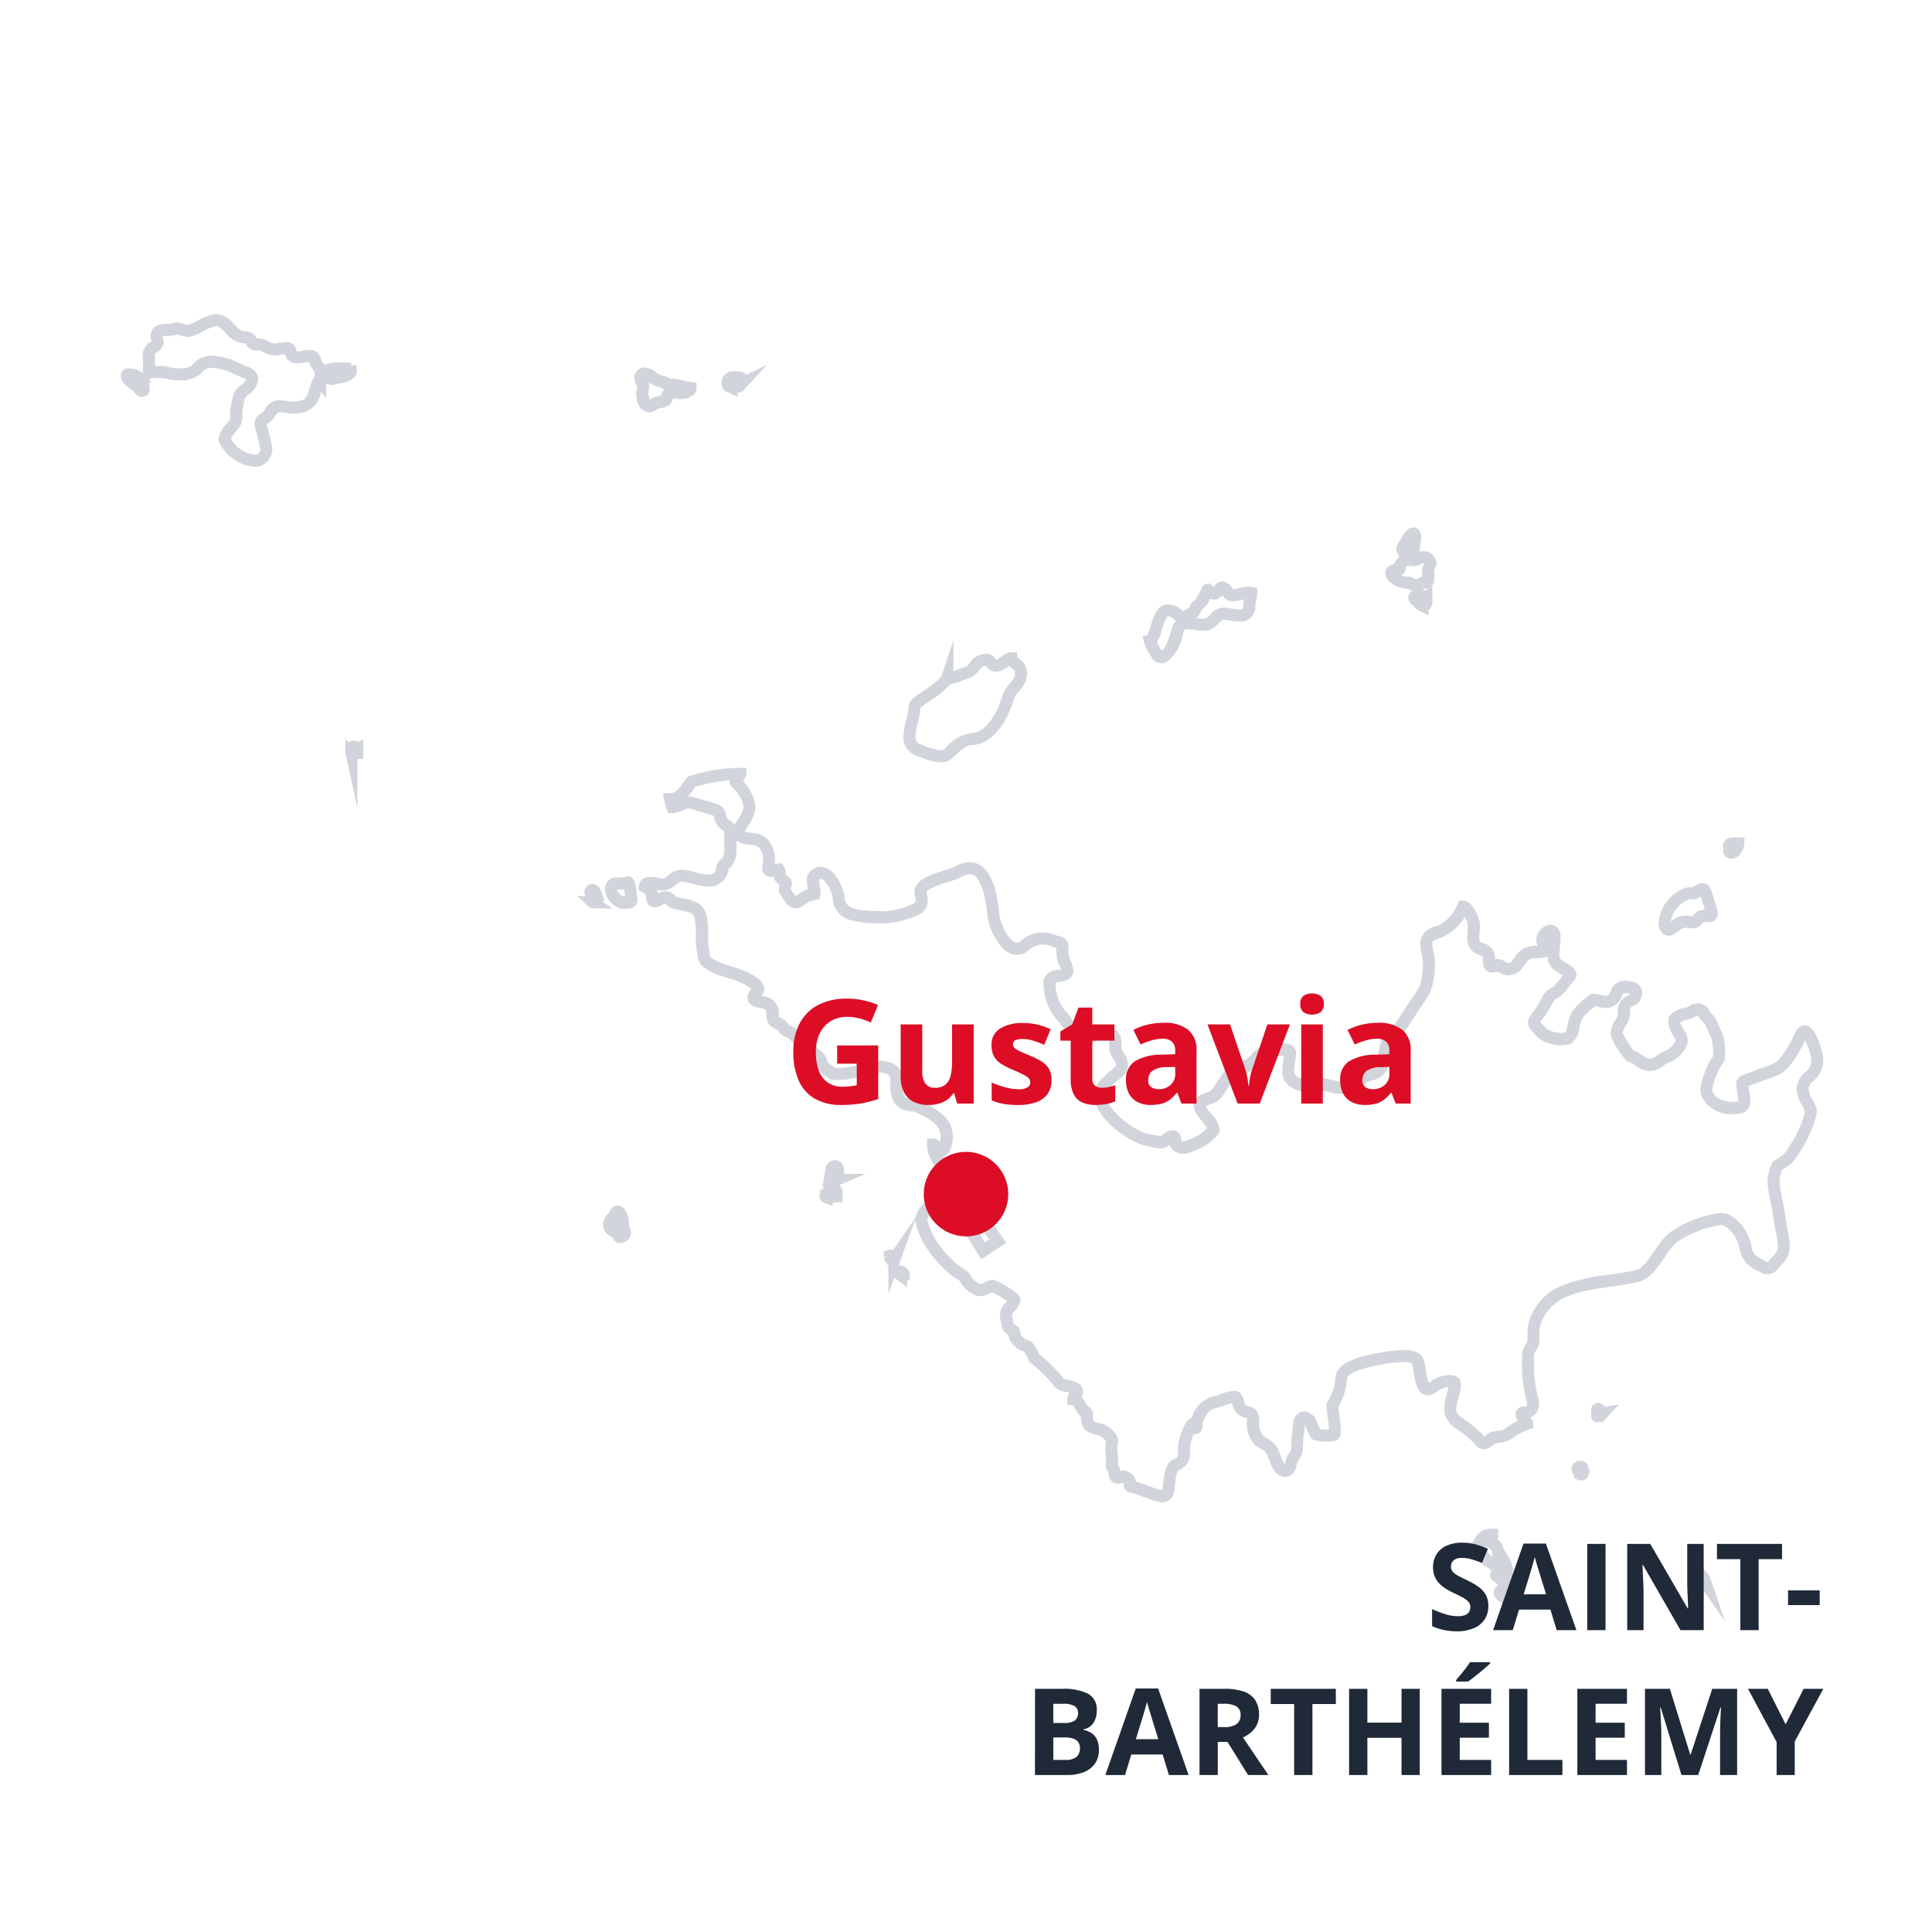 <svg xmlns="http://www.w3.org/2000/svg" xmlns:xlink="http://www.w3.org/1999/xlink" width="160" height="160" viewBox="0 0 160 160"><rect x="0" y="0" width="160" height="160" fill="#808080" stroke="none"/><defs><clipPath id="b"><rect width="160" height="160"/></clipPath></defs><g id="a" clip-path="url(#b)"><rect width="160" height="160" fill="#fff"/><path d="M114.617,106a.99.99,0,0,1-.414-.127c-.117-.06-.5-.329-.5-.476a.268.268,0,0,1,.217-.24,2.038,2.038,0,0,0,.4,0c.117-.03.244-.259.316-.16a.681.681,0,0,1,.071.372l-.042.046.2.225c.128.155.378.025.383.275a.518.518,0,0,1-.011.117c-.027.074-.233.074-.357.074A1.192,1.192,0,0,1,114.617,106Zm15.254-.775v-.314a.2.2,0,0,1,.159,0h.085l.015.315a.207.207,0,0,1-.128.043A.21.21,0,0,1,129.872,105.225Zm-16.416-1.205c-.036-.025-.052-.049-.052-.072,0-.117.35-.224.35-.224a2.386,2.386,0,0,0-1-.933,2.476,2.476,0,0,1-.833-1.364,2.036,2.036,0,0,1,.531-.7,1.275,1.275,0,0,1,.56-.132.084.084,0,0,0,.085.085c0,.287-.359.233-.359.287v.147a1.694,1.694,0,0,1,.673.442c.233.286.03.733.459.946l.016-.028.143.215a2.814,2.814,0,0,1,.282.79.72.72,0,0,1-.068.316.358.358,0,0,0-.034.152c0,.309.565.338.565.754a.348.348,0,0,1-.071,0C114.285,104.7,113.661,104.159,113.455,104.02Zm16.947.621v-.16c0-.066-.024-.165-.026-.223,0-.03,0-.051.026-.051h.17a1.564,1.564,0,0,1,.159.333l-.058-.085v.187a.205.205,0,0,1-.141.049c-.068,0-.13-.025-.13-.049Zm-44.86-7.254c-.775-.2-1.565-.574-2.426-.792-.058,0-.069-.061-.069-.142,0-.057.007-.124.007-.189a.323.323,0,0,0-.038-.183.992.992,0,0,0-.427-.3c-.159,0-.333.089-.488.1-.414,0-.26-.616-.431-.8a.328.328,0,0,1-.109-.233c0-.07.021-.136.021-.233a1.736,1.736,0,0,0,0-.583,2.875,2.875,0,0,1,0-1.033.467.467,0,0,0,.015-.117c0-.447-.69-.94-1.05-1.007-.7-.128-1.033-.245-1.033-1.09,0-.515-.186-.245-.4-.6s-.271-.7-.729-.776c0-.247.317-.457.316-.667,0-.082-.051-.166-.189-.251-.488-.3-1.1-.142-1.334-.53a12.624,12.624,0,0,0-2.022-1.993c-.1-.233-.387-.873-.583-.96a1.672,1.672,0,0,1-1-.76c-.089-.174,0-.516-.217-.583-.489-.2-.315-.344-.489-.893a1.041,1.041,0,0,1-.058-.34c.009-.546.572-.753.7-1.238,0-.243-1.434-1.073-1.75-1.175-.156-.051-.333.055-.532.159a1.014,1.014,0,0,1-.716.156,2.14,2.14,0,0,1-1.1-1.015c-.127-.233-.648-.4-.86-.648a9.073,9.073,0,0,1-1.794-1.951,6.568,6.568,0,0,1-.973-2.165,1.7,1.7,0,0,1,1.965-1.4,1.68,1.68,0,0,1,.73.308c.35.293,1.118.7,1.118,1.119,0,.159-.107.317-.386.474h-.009a4.255,4.255,0,0,0,.827.6l.888,1.434,1.22-.8-.875-1.233a.6.6,0,0,0-.431-.357c-.185,0-.442,0-.559-.189a.49.49,0,0,1-.092-.223.168.168,0,0,1,.092-.149,2.443,2.443,0,0,0,.244-.473l-1.434-1.983c-.9-.9-2.295-2.018-2.295-3.383.3,0,.516.86.888.36a2.262,2.262,0,0,0,.233-.975,2.293,2.293,0,0,0-.043-.458c-.215-1.09-1.621-1.779-2.578-2.167-1.483,0-1.548-.841-1.549-1.937v-.284c0-1.233-1.938-1.077-2.741-.775a6,6,0,0,1-2.507.371,5.061,5.061,0,0,1-.96-.788c0-.6-.372-.631-.716-1.077s-1.02-.729-1.434-1.217-.718-.35-.961-.7-.314-.275-.744-.547.244-1.434-1.1-1.6c-.412-.072-.65-.172-.648-.377a.88.88,0,0,1,.275-.5.327.327,0,0,0,.09-.218c0-.511-1.357-1.028-1.6-1.127-.744-.317-2.55-.632-2.864-1.434a9.04,9.04,0,0,1-.2-1.619c.013-.175.019-.35.019-.524a7.229,7.229,0,0,0-.091-1.141c-.234-1.245-1.434-.99-2.28-1.347-.214-.1-.315-.344-.53-.387a.954.954,0,0,0-.6.155c-.369.2-.653.391-.653-.484,0-.189-.429-.5-.573-.574,0-.561,1.262-.159,1.434-.159.662,0,.949-.732,1.577-.744,1.091,0,2.869,1.175,3.383-.467,0-.2,0-.314.16-.446s.17-.117.233-.2a1.736,1.736,0,0,0,.287-.776V42.446c0-.561-.315-.505-.616-.834s-.2-.918-.583-1.03L46.839,40c-.616-.187-1.117.344-1.647.344a3.743,3.743,0,0,1-.185-.658c.659,0,1.05-.473,1.434-.977s.117-.431.817-.6a12.662,12.662,0,0,1,3.57-.515c0,.117-.4.446-.4.658a.157.157,0,0,0,.117.144,3.5,3.5,0,0,1,1.015,1.736.877.877,0,0,1,.024.212c0,.777-.958,1.645-.96,2.128a.276.276,0,0,0,.149.253c.643.387,1.434.127,1.878.559A2.1,2.1,0,0,1,53.176,45a1.384,1.384,0,0,0-.059.365c.009.485.583.138.893.138a.37.37,0,0,1,.068.233c0,.077-.01.157-.012.233a.364.364,0,0,0,.029.165c.089.173.329.259.473.418a.136.136,0,0,1,.035.093,4.2,4.2,0,0,0-.106.482.5.5,0,0,0,.071.243c1.062,1.731.876.383,2.38.17a.653.653,0,0,0,.017-.153c0-.279-.135-.634-.14-.943a.583.583,0,0,1,.467-.627c.891-.287,1.678,1.5,1.678,2.135.144,1.667,2.608,1.434,3.77,1.517a7.172,7.172,0,0,0,2.44-.6c.482-.18.66-.441.66-.8a1.9,1.9,0,0,0-.088-.515.564.564,0,0,1-.026-.17c0-.933,2.421-1.283,3.165-1.71,2.195-1.217,2.694,1.88,2.868,3.457,0,.988,1.349,3.957,2.709,2.582a2.259,2.259,0,0,1,2.333-.287c.431.185.674,0,.674.558v.137a3.305,3.305,0,0,0,.131.933,2.657,2.657,0,0,1,.29.793.359.359,0,0,1-.205.342c-.442.242-1.117,0-1.275.574v.215a4.164,4.164,0,0,0,1.192,2.868c.489.531.716,1.646,1.434,1.832.287.068.583-.137.922-.338a1.7,1.7,0,0,1,1.028-.35c1.364.144.574,1.191,1.062,1.848a1.527,1.527,0,0,1,.375.852c0,.517-.635.767-1.251,1.442a1.41,1.41,0,0,0-.553,1.077c-.018,1.506,2.415,3.245,3.578,3.611a9.316,9.316,0,0,0,1.434.273c.357,0,1.031-.888,1.19-.287a.622.622,0,0,1,.027.183c0,.046,0,.084,0,.117,0,.091.025.17.176.285a.877.877,0,0,0,.961,0,4.114,4.114,0,0,0,2-1.29.249.249,0,0,0,.018-.1c0-.425-.817-1.139-1.021-1.534a.9.9,0,0,1-.132-.425c0-.551.933-.52,1.294-.866.431-.413,1.434-2.623,2.322-2.352.561.175,1.22-1.1,1.922-1.317a4.867,4.867,0,0,1,1.621-.071c.246,0,.32.16.32.4,0,.35-.152.873-.148,1.332a1.05,1.05,0,0,0,.171.632c.474.615,1.2.572,1.951.53a4.083,4.083,0,0,1,1.332.071,2.472,2.472,0,0,0,2.709-.674c.559-.414,1.434-.2,1.633-1.1a14.2,14.2,0,0,1,.431-1.895c.186-.485.558-.442.817-.831l2.21-3.355a5.589,5.589,0,0,0,.385-2.014c0-.047,0-.091,0-.138a1.721,1.721,0,0,0,.014-.216c0-.545-.233-1.076-.233-1.517s.2-.783,1.037-.987a3.733,3.733,0,0,0,2.022-2.093c.387,0,.9,1.167.9,1.533,0,.187-.056.566-.056.933s.056.721.285.856c.459.272,1,.272,1,.861v.042c0,.561.015.869.616.631.147-.065.33.043.519.149a1.058,1.058,0,0,0,.484.169c.989,0,.846-1.434,2.182-1.434.18,0,1.056,0,1.05-.291,0-.076-.065-.174-.222-.3a.5.5,0,0,1-.2-.4c0-.6,1.019-1.262,1.019-.175,0,.366-.1.862-.1,1.313a1.012,1.012,0,0,0,.532,1.042c.187.187.881.441.869.722a.205.205,0,0,1-.052.117l-.8.989c-.35.429-.7.387-.993.86a8.191,8.191,0,0,1-.7,1.2c-.317.391-.467.583-.467.757,0,.21.223.392.639.862a2.66,2.66,0,0,0,2.193.459c.431-.3.431-1.434.762-1.95A6.8,6.8,0,0,1,121.46,56.3c.531,0,.96.362,1.534,0s.159-1.3,1.549-1.015c.323.067.467.258.467.467a.708.708,0,0,1-.467.622c-.559.233-.559.569-.559,1.132,0,.467-.61.994-.6,1.537a.676.676,0,0,0,.1.338,7.75,7.75,0,0,0,1.035,1.563c.616.131.958.748,1.647.748.458,0,.845-.446,1.247-.631a2.135,2.135,0,0,0,1.334-1.247.408.408,0,0,0,.03-.151c.007-.443-.63-.989-.622-1.548a.667.667,0,0,1,.03-.193c.488-.532,1.019-.372,1.565-.719a.592.592,0,0,1,.817.128.676.676,0,0,1,.082.159c.143.272.429.415.559.716s.387.831.546,1.276a5.345,5.345,0,0,1,.117,1.142,5.035,5.035,0,0,1-.03.523,6.752,6.752,0,0,0-1.033,2.507,1.4,1.4,0,0,0,.086.474c.372.988,1.849,1.247,2.7,1.077.277-.058.362-.293.365-.59,0-.424-.155-.973-.154-1.3,0-.141.03-.242.117-.273l2.511-.933c1.058-.4,1.763-2.008,2.248-2.938s1.077.945,1.205,1.434a1.759,1.759,0,0,1,.123.629,1.794,1.794,0,0,1-.666,1.421,1.47,1.47,0,0,0-.555,1.05c0,.562.447,1.064.667,1.708a.552.552,0,0,1,.026.172,9.038,9.038,0,0,1-1.359,3.084,3.316,3.316,0,0,1-.5.716,4.375,4.375,0,0,1-.891.632,2.96,2.96,0,0,0-.342,1.339c0,.03,0,.063,0,.093v.07a15.366,15.366,0,0,0,.342,1.867l.26,1.707a12.194,12.194,0,0,1,.253,1.559,1.6,1.6,0,0,1-.524,1.208c-.474.474-.583.9-1.206.547s-1.332-.648-1.434-1.534a3.358,3.358,0,0,0-1.549-2.31c-1-.5-3.655.846-4.485,1.435s-1.822,3.04-3.012,3.182c-2.941.732-7.4.3-8.46,4.031a2.153,2.153,0,0,0-.071.594c0,.163.008.324.008.481a1.2,1.2,0,0,1-.267.874,1.339,1.339,0,0,0-.183.823c0,.106,0,.21,0,.307v.373a11.4,11.4,0,0,0,.344,2.683,1.18,1.18,0,0,1,.069.4.687.687,0,0,1-.714.742c-.172,0-.233.056-.233.141,0,.233.467.692.467.777a5.231,5.231,0,0,0-1.434.733c-.5.5-1.26.233-1.647.583s-.544.432-.833.089a8.717,8.717,0,0,0-1.031-.946c-.573-.488-1.26-.688-1.434-1.517V90.2c0-.788.372-1.434.372-2.034s-1.434-.159-1.675.117c-1.283,1.115-1.12-1.525-1.434-2.125s-2.225-.271-2.869-.17c-.96.17-3.383.559-3.441,1.675a4.55,4.55,0,0,1-.718,2.195c0,.692.2,1.391.2,2.094a2.607,2.607,0,0,1-.012.3c0,.233-1.517.117-1.577,0a9.451,9.451,0,0,1-.431-.974c-.159-.314-.718-.69-.918,0a18.458,18.458,0,0,0-.2,2.323c-.07.4-.414.657-.473,1s-.156.875-.729.643c-.316-.117-.583-.933-.7-1.217-.314-.817-.643-.817-1.275-1.275a2.115,2.115,0,0,1-.442-1.693c0-.729-.616-.474-.977-.846s-.233-.746-.446-.973-1.247.256-1.517.326c-1.058.233-1.26.648-1.7,1.507-.1.159,0,.7-.144.7-.085,0-.085-.271-.17-.342s-.189.117-.233.2a6.885,6.885,0,0,0-.442,1.136,2.046,2.046,0,0,0-.1.68c0,.147.008.285.008.413a.9.9,0,0,1-.666.942c-.429.185-.5,1.09-.56,1.517-.049.384-.012,1.093-.557,1.093a.889.889,0,0,1-.228-.027Zm34.8-1.807v-.117a.39.39,0,0,1-.143-.186.188.188,0,0,1-.04-.109v-.016a.189.189,0,0,1,.2-.177c.117,0,.2.015.2.117a.278.278,0,0,1,0,.185l.073.117-.074.185a.222.222,0,0,1-.214,0Zm1.434-4.8v-.1a.507.507,0,0,1-.009-.092.528.528,0,0,1,.009-.093q0-.028,0-.056v-.058a.2.2,0,0,1-.012-.071.22.22,0,0,1,.012-.072c.058-.085.17,0,.17,0a.644.644,0,0,1,.187.329l.1-.016-.214.233h-.2c-.026.007-.046.006-.046,0ZM64.123,79.11l-.16-.117a.622.622,0,0,1-.145-.169h0c.016,0,.245-.057.33,0s.186.117.186.233l.016-.117v.16a.363.363,0,0,1-.117.019.35.35,0,0,1-.111-.019Zm-.933-1.534v-.07a.222.222,0,0,1,.144,0,.376.376,0,0,1,.245.1v.131l.042-.061-.042.117v-.056l-.071.1h-.019a.3.3,0,0,1-.3-.266ZM40.811,75.951c-.1-.028-.2-.315-.3-.389a2.1,2.1,0,0,1-.35-.2.574.574,0,0,1-.218-.457.526.526,0,0,1,0-.074c0-.245.357-.532.442-.632s.016-.26.233-.35.442.489.442.7c0,.142.037.265.037.393a.536.536,0,0,1-.037.212l.043.013.144.3a.479.479,0,0,1,.007.078c0,.016,0,.03,0,.048a.4.4,0,0,1-.4.35Zm17.13-3.3c-.052-.019-.072-.046-.074-.077,0-.1.175-.233.175-.308a.476.476,0,0,1,.174-.26c.127-.085.286-.085.344,0s.043.085.156.085l.058.1v.372h-.233l-.187.088a.761.761,0,0,1-.209.028.781.781,0,0,1-.205-.03Zm.274-1.4a1.748,1.748,0,0,0,.028-.208.882.882,0,0,1,.117-.429V70.3a.275.275,0,0,1,.315-.222c.179.008.218.128.218.261,0,.089-.016.186-.016.254a.776.776,0,0,0,.085.317.129.129,0,0,1,.02.068c0,.117-.166.233-.264.233h.015l-.274.117c-.2,0-.242-.021-.242-.078Zm69.176-21.038V50.03l-.043-.057a2.865,2.865,0,0,1,2.02-2.507,3.1,3.1,0,0,0,.461,0c.2-.089.616-.489.829-.275a4.755,4.755,0,0,1,.317.933,5.915,5.915,0,0,1,.244.817.81.81,0,0,1,.043.219c0,.233-.2.219-.436.2a.854.854,0,0,0-.452.043c-.361.187-.317.574-.9.467a1.283,1.283,0,0,0-1.192.284c-.216.135-.414.35-.6.35C127.58,50.49,127.482,50.418,127.391,50.216ZM41,48.252l-.35-.2h-.015a2.042,2.042,0,0,1-.443-.5,1.374,1.374,0,0,1-.086-.443c0-.245.124-.433.5-.433a3.643,3.643,0,0,0,.889-.1c.186,0,.233.963.271,1.12a1.13,1.13,0,0,1,.039.268c0,.259-.17.3-.4.3C41.283,48.263,41.143,48.252,41,48.252Zm-2.38-.028c-.117-.082-.117-.314-.117-.394V47.82c0-.05.013-.083.013-.13a.215.215,0,0,0-.013-.07,1.078,1.078,0,0,1-.1-.3.2.2,0,0,1,.144-.117c.058,0,.2.117.2.117l.158.429c-.054.015-.158.487-.261.487a.037.037,0,0,1-.026-.009Zm94.091-4.23v-.33c0-.057-.019-.064-.019-.1a.243.243,0,0,1,.019-.088c.046-.128.316-.128.361-.128h.387a.794.794,0,0,1-.085.315l-.015.058-.16.233c-.1.059-.2.161-.328.161a.181.181,0,0,1-.16-.124ZM65.771,35.678l-.358-.131.027.015a1.094,1.094,0,0,1-.623-1.085c0-.76.422-1.7.422-2.457,0-.467,2.409-1.533,2.711-2.437,0,.317,1.26-.287,1.532-.357.817-.174.758-1.167,1.735-1.09.35,0,.35.616.947.473.359-.089.832-.6,1.077-.6,0,.271.686.559.786.945a1.4,1.4,0,0,1,.043.322c0,.817-.817,1.208-1.075,1.983-.4,1.364-1.434,3.457-3.112,3.457-.674,0-1.434.83-1.922,1.259a.779.779,0,0,1-.529.16A5.174,5.174,0,0,1,65.771,35.678Zm-47.17.117a.61.61,0,0,1-.014-.128.592.592,0,0,1,.014-.127c0-.2.1-.2.244-.2a.389.389,0,0,1,.217.233l.028-.015v.3h-.272a.176.176,0,0,1-.042,0,.286.286,0,0,1-.175-.065ZM85.285,27.65l-.245-.4a2.43,2.43,0,0,1-.314-.7c.573-.142.573-2.709,1.647-2.492s.515,1.03,1.891.2c.316-.2.159-.5.488-.657s.733-1.307.775-1.25c.48.523.7.287.879.057.2-.254.366-.505.8.2.186.3.608.189,1.05.085a1.993,1.993,0,0,1,.873-.085c0,.271-.174.716-.174,1.09,0,1.089-1.19.744-1.95.631s-.888.658-1.546.875a2.273,2.273,0,0,1-.922-.03c-.62-.091-1.283-.186-1.489.459-.159.476-.5,1.983-1.1,2.14,0,.1-.117.146-.244.146C85.518,27.912,85.308,27.823,85.285,27.65Zm22.02-3.984a.817.817,0,0,1-.3-.244c-.085-.085-.155-.132-.271-.233a.3.3,0,0,1-.1-.2.091.091,0,0,1,.1-.1,3.819,3.819,0,0,0,.561,0c.085-.027.233.1.233.1l.1-.057V23.3c0,.172-.054.376-.223.376a.274.274,0,0,1-.1-.015Zm-.6-1.706-.072-.016c-.143,0-.3-.159-.485-.173a2.016,2.016,0,0,1-1.093-.357.654.654,0,0,1-.33-.467c0-.117.095-.207.33-.2.532.019.274-.2.418-.459s.3-.271.387-.559a.666.666,0,0,0,.021-.154c0-.3-.233-.377-.233-.583a.754.754,0,0,1,.215-.436c.187-.244.3-.631.531-.805s.313-.008.313.3a12.324,12.324,0,0,1-.313,1.84.8.8,0,0,0,.583-.117.765.765,0,0,1,.467-.128.583.583,0,0,1,.53.489,3.9,3.9,0,0,1-.2.574c0,.177.03.373.03.569a1.219,1.219,0,0,1-.03.3c-.072.287-.159.127-.3.127s-.26.2-.467.249ZM8.106,9.917A.3.3,0,0,1,8.1,9.839c0-.41.709-1.033.884-1.356a.933.933,0,0,0,.088-.441c0-.144-.013-.288-.013-.415A.652.652,0,0,1,9.1,7.36a4.7,4.7,0,0,1,.244-1.1c.128-.317.544-.488.746-.748a1.11,1.11,0,0,0,.285-.62c0-.233-.166-.417-.545-.555-1.29-.5-3-1.593-4.1-.2-.357.429-1.791.446-2.322.244a4.029,4.029,0,0,0-1.549,0,2.458,2.458,0,0,1,0-.79c0-.292-.053-.5-.051-.677,0-.217.081-.4.426-.669.257-.2.327-.32.33-.433a4.364,4.364,0,0,1-.091-.467.848.848,0,0,1,.018-.161C2.6.64,3.564.924,3.92.754S4.62.912,5.1.912C5.912.738,6.487.135,7.35.008S8.78,1.442,9.7,1.442s.329.6,1.05.574.846.429,1.579.429a5.758,5.758,0,0,1,.988-.117c.431.085,0,.733.817.76.387,0,.744-.128,1.132-.1s.287.583.5.758a.978.978,0,0,1,.3.722.96.96,0,0,1-.056.313v.271l-.058-.072c-.515.758-.3,1.88-1.434,2.193a3.016,3.016,0,0,1-1.237.027c-.576-.072-1.058-.149-1.387.418-.453.771-.8.5-.805.949a2.087,2.087,0,0,0,.046.386,12.14,12.14,0,0,1,.414,1.72.958.958,0,0,1-.414.817.912.912,0,0,1-.562.168A3.073,3.073,0,0,1,8.106,9.917Zm34.711-3.1-.072-.2.027-.1a.583.583,0,0,1-.089-.35c0-.246.089-.517.089-.715,0-.3-.233-.358-.233-.6,0-.631.6-.413.933-.173a1.75,1.75,0,0,0,.744.417,1.411,1.411,0,0,1,.414.117,1.69,1.69,0,0,0,.233.217,1.5,1.5,0,0,0,.2-.03.9.9,0,0,1,.574.03,7.259,7.259,0,0,0,1.05.2c0,.371-.817.467-1.05.4s-.729-.085-.86.218,0,.329-.287.459A1.712,1.712,0,0,1,44,6.82c-.366.1-.544.34-.747.34C43.138,7.156,43.005,7.071,42.817,6.817ZM.951,5.614C.7,5.311.208,5.125.036,4.752A.33.33,0,0,1,0,4.618c.008-.194.394-.078.553-.078a1.883,1.883,0,0,1,.788.544L1.328,5.1v.2c0,.093.074.3.076.433,0,.07-.019.117-.076.125a.791.791,0,0,1-.106.012C1.16,5.867,1.136,5.833.951,5.614ZM50.1,5.571c-.085-.042-.287.015-.329-.233a.649.649,0,0,1-.009-.095.426.426,0,0,1,.4-.48,2.408,2.408,0,0,1,.544,0c.173.028.173.044.173.17a.7.7,0,0,1,.025.188.674.674,0,0,1-.025.184l.027-.013-.186.2a.633.633,0,0,1-.361.071.7.7,0,0,1-.128.011A.688.688,0,0,1,50.1,5.57Zm-33.662-.9c0-.3,0-.446.329-.573a2.945,2.945,0,0,1,.817-.085l-.058.071h.687c.1,0,.233.159.333.159,0,.344-.891.546-1.167.546a2.472,2.472,0,0,1-.387.085A1.058,1.058,0,0,1,16.439,4.667Z" transform="translate(10.5 26.5)" fill="#fff"/><path d="M132.373,107.821l-1.739-2.539.009.181-.206.159a.71.71,0,0,1-.432.148h0a.713.713,0,0,1-.435-.15l-.193-.15v-.887l.3-.13a.7.7,0,0,1,.215-.054,1.024,1.024,0,0,1-.012-.13v-.01a.531.531,0,0,1,.3-.5v-.921l.594.868h.081l.147.233a2.064,2.064,0,0,1,.209.439Zm-17.5-1.216h-.067l-.065-.018a1.694,1.694,0,0,1-.275-.1,1.5,1.5,0,0,1-.507-.174c-.1-.055-.765-.426-.765-.915l0-.043a.772.772,0,0,1,.4-.608c-.1-.069-.2-.141-.291-.213-.054-.041-.105-.08-.132-.1a.587.587,0,0,1-.272-.487.565.565,0,0,1,.123-.354,1.883,1.883,0,0,0-.5-.355l-.053-.026-.046-.038a2.991,2.991,0,0,1-1-1.639l-.037-.165.071-.153a2.553,2.553,0,0,1,.661-.872l.047-.04.055-.027a1.786,1.786,0,0,1,.78-.184l.509,0v.081h.079v.507a.771.771,0,0,1-.064.31,2.184,2.184,0,0,1,.244.225l.021.024a1.149,1.149,0,0,1,.232.55l.44.662a3.311,3.311,0,0,1,.333.93l.009.044v.045a1.227,1.227,0,0,1-.057.386,1.014,1.014,0,0,1,.52.843v.451l-.073.007q.006.047.008.094a.647.647,0,0,1,.539.652,1.015,1.015,0,0,1-.021.227l-.007.036-.013.035C115.557,106.605,115.1,106.605,114.878,106.605Zm-1.849-4.233q.065.034.128.071a1.637,1.637,0,0,1-.1-.405,1.045,1.045,0,0,0-.033-.163,1.2,1.2,0,0,0-.454-.29l-.093-.033A1.989,1.989,0,0,0,113.029,102.372ZM85.76,97.913a1.391,1.391,0,0,1-.339-.042c-.4-.1-.793-.247-1.177-.386s-.805-.292-1.22-.4a.559.559,0,0,1-.429-.351.764.764,0,0,1-.047-.284c0-.036,0-.075,0-.116v-.014l-.038-.027-.052.015a1.586,1.586,0,0,1-.323.067H82.1c-.693,0-.792-.677-.824-.9,0-.033-.011-.078-.017-.109a.832.832,0,0,1-.2-.51v-.016a1.143,1.143,0,0,1,.014-.167.5.5,0,0,0,.007-.066v-.042l.007-.042a1.233,1.233,0,0,0,0-.413,3.363,3.363,0,0,1,0-1.209l.006-.028a1.2,1.2,0,0,0-.64-.514c-.788-.144-1.441-.363-1.442-1.578a1.024,1.024,0,0,1-.329-.344c-.059-.1-.105-.188-.147-.269-.131-.257-.145-.259-.237-.274l-.418-.069V89.4a1,1,0,0,1,.2-.566,2.6,2.6,0,0,0-.338-.076,1.339,1.339,0,0,1-.977-.514,12.144,12.144,0,0,0-1.923-1.891l-.1-.078-.05-.116a3.837,3.837,0,0,0-.369-.711,2.16,2.16,0,0,1-1.188-.953l-.016-.029a1.108,1.108,0,0,1-.1-.412.95.95,0,0,1-.562-.813,2.116,2.116,0,0,0-.071-.321,1.538,1.538,0,0,1-.084-.495v-.01a1.538,1.538,0,0,1,.485-1.026c.041-.047.081-.091.115-.133a8.528,8.528,0,0,0-1.246-.747c-.043.019-.1.051-.149.075l-.034.018a1.514,1.514,0,0,1-1.046.218l-.057-.009-.054-.022a2.64,2.64,0,0,1-1.346-1.221,2.16,2.16,0,0,0-.26-.169,2.34,2.34,0,0,1-.514-.371A9.567,9.567,0,0,1,66.337,77a7.037,7.037,0,0,1-1.045-2.327l-.024-.1L63.926,78.3c.033,0,.068,0,.1,0a.7.7,0,0,1,.4.11l.014.009a.8.8,0,0,1,.383.521l.026,0v.52l-.227.076v.557l-.976-.713q-.043-.035-.083-.075l-.486,1.351V78.547l-.129-.221h.129V78.22a.8.8,0,0,1-.386-.588l.383-.056H62.69v-.427l.338-.116a.725.725,0,0,1,.389-.022l.051.007L65.3,74.365a2.208,2.208,0,0,1,3.466-1.307l.023.018c.071.059.175.133.285.211a4.018,4.018,0,0,1,.721.6.664.664,0,0,1,.093-.1q.021-.035.041-.071L68.694,72c-.113-.113-.235-.229-.363-.352-.914-.877-2.051-1.968-2.051-3.357v-.5h.5a.782.782,0,0,1,.571.277,1.765,1.765,0,0,0,.05-.4,1.791,1.791,0,0,0-.034-.356c-.122-.621-.859-1.214-2.189-1.764-1.945-.048-1.947-1.481-1.948-2.435v-.284c0-.324-.326-.488-.968-.488a3.374,3.374,0,0,0-1.1.181,6.481,6.481,0,0,1-2.289.416c-.142,0-.286,0-.428-.014l-.127-.008-.107-.068a5.566,5.566,0,0,1-1.055-.865l-.138-.145v-.2c0-.176-.02-.193-.211-.36a2.788,2.788,0,0,1-.4-.411,2.915,2.915,0,0,0-.593-.5,4.37,4.37,0,0,1-.827-.7.9.9,0,0,0-.392-.28,1.285,1.285,0,0,1-.6-.458.434.434,0,0,0-.235-.2,4.115,4.115,0,0,1-.366-.206,1.07,1.07,0,0,1-.413-.939c-.025-.41-.032-.534-.487-.592l-.024,0c-.292-.051-1.069-.188-1.061-.875v-.041l.007-.041a1.388,1.388,0,0,1,.3-.644,4.031,4.031,0,0,0-1.174-.627l-.062-.025c-.169-.072-.427-.152-.7-.237-.942-.293-2.113-.657-2.434-1.474l-.015-.037-.008-.039a9.565,9.565,0,0,1-.213-1.709v-.027l0-.027c.011-.157.017-.321.017-.487a6.744,6.744,0,0,0-.083-1.054c-.1-.5-.363-.6-1.095-.735a4.315,4.315,0,0,1-.887-.237l-.018-.008a1.326,1.326,0,0,1-.383-.291l-.049-.049a.453.453,0,0,0-.206.073l-.041.024-.048.026a1.262,1.262,0,0,1-.6.2.684.684,0,0,1-.638-.444,1.654,1.654,0,0,1-.1-.6,1.5,1.5,0,0,0-.294-.23l-.281-.137v-.312c0-.133.047-.8.976-.8a4.339,4.339,0,0,1,.843.112l.135.027a.943.943,0,0,0,.485-.269,1.728,1.728,0,0,1,1.063-.474h.01a4.924,4.924,0,0,1,1.185.211,4.637,4.637,0,0,0,1.058.2.585.585,0,0,0,.641-.457.9.9,0,0,1,.341-.748c.075-.062.124-.1.156-.121h0a1.242,1.242,0,0,0,.181-.5V42.446a.45.45,0,0,0-.011-.116,1.192,1.192,0,0,0-.1-.071,1.93,1.93,0,0,1-.375-.31,1.675,1.675,0,0,1-.349-.715c-.017-.059-.04-.141-.06-.189l-1.9-.568a.425.425,0,0,0-.126-.019,1.513,1.513,0,0,0-.527.159,2.157,2.157,0,0,1-.851.225h-.344l-.123-.321a4.255,4.255,0,0,1-.21-.746l-.11-.591h.6c.379,0,.626-.24,1.036-.779a2.407,2.407,0,0,0,.17-.253c.213-.358.383-.4.886-.522l.029-.007a13.156,13.156,0,0,1,3.7-.532h.5v.5a.87.87,0,0,1-.271.557l-.022.027a3.988,3.988,0,0,1,1.009,1.836,1.38,1.38,0,0,1,.039.334,3.1,3.1,0,0,1-.646,1.576c-.086.132-.2.313-.268.441a2.493,2.493,0,0,0,.624.121,1.9,1.9,0,0,1,1.206.44l.021.021a2.59,2.59,0,0,1,.656,2.11,1.413,1.413,0,0,1,.335-.048h.258l.149.211a.874.874,0,0,1,.16.534c0,.054,0,.1-.007.149l0,.021.07.05a1.672,1.672,0,0,1,.3.249.635.635,0,0,1,.164.434,1.049,1.049,0,0,1-.069.333.84.84,0,0,0-.037.13,3.6,3.6,0,0,0,.42.592c.035-.024.075-.053.109-.077a2.974,2.974,0,0,1,.906-.483c-.007-.036-.015-.073-.023-.11a3.128,3.128,0,0,1-.083-.564,1.081,1.081,0,0,1,.84-1.137,1.129,1.129,0,0,1,.32-.047c1.18,0,1.966,1.854,1.983,2.639.09.881,1.266.984,2.678,1.02.212.005.413.011.592.022a6.651,6.651,0,0,0,2.237-.558L65,48.4c.326-.122.335-.225.335-.325a1.4,1.4,0,0,0-.064-.372,1.066,1.066,0,0,1-.049-.323c0-1.007,1.3-1.422,2.456-1.789a6.42,6.42,0,0,0,.96-.353l.006,0a2.415,2.415,0,0,1,1.161-.339c1.986,0,2.333,3.145,2.446,4.179l0,.027v.027a3.876,3.876,0,0,0,.52,1.526c.315.555.689.913.954.913a.575.575,0,0,0,.38-.209l.021-.022.024-.019a2.77,2.77,0,0,1,1.713-.6A2.739,2.739,0,0,1,77,50.968a1.128,1.128,0,0,0,.23.064.829.829,0,0,1,.744.952v.137a2.809,2.809,0,0,0,.1.744,3.151,3.151,0,0,1,.315.888l.007.035,0,.036a.857.857,0,0,1-.477.811,1.973,1.973,0,0,1-.713.186,1.61,1.61,0,0,0-.29.051v.1a3.648,3.648,0,0,0,1.049,2.52l.011.012a3.981,3.981,0,0,1,.545.853c.2.375.4.762.637.831a1.588,1.588,0,0,0,.453-.223l.073-.044a2.21,2.21,0,0,1,1.306-.435h.027l.027,0A1.307,1.307,0,0,1,82.362,60a1.063,1.063,0,0,0,.084.526,2.016,2.016,0,0,1,.479,1.109l0,.026v.026a1.659,1.659,0,0,1-.794,1.235,5.948,5.948,0,0,0-.587.544l-.03.033-.036.027a.907.907,0,0,0-.357.69c-.007,1.148,2.119,2.769,3.22,3.12a8.844,8.844,0,0,0,1.264.246c.06-.032.16-.1.23-.15a1.424,1.424,0,0,1,.783-.339.711.711,0,0,1,.687.573,1.12,1.12,0,0,1,.046.321V68a.383.383,0,0,0,.364-.028l.064-.042.073-.021a3.6,3.6,0,0,0,1.623-.98,4.98,4.98,0,0,0-.454-.6,4.057,4.057,0,0,1-.466-.624,1.4,1.4,0,0,1-.2-.645v-.025c0-.694.652-.917,1.041-1.05a1.57,1.57,0,0,0,.407-.176,5.4,5.4,0,0,0,.412-.594c.55-.856,1.236-1.92,2.1-1.92a1.027,1.027,0,0,1,.264.035,2.89,2.89,0,0,0,.541-.475,2.978,2.978,0,0,1,1.122-.832l.043-.011a5.388,5.388,0,0,1,1.761-.082.8.8,0,0,1,.784.9,4.2,4.2,0,0,1-.073.65,4.294,4.294,0,0,0-.075.678v.03a.546.546,0,0,0,.08.316,1.116,1.116,0,0,0,.978.341c.166,0,.339-.01.523-.02a4.6,4.6,0,0,1,1.482.081l.034.007.033.012a1.972,1.972,0,0,0,2.161-.538l.034-.039.042-.031a2.444,2.444,0,0,1,.831-.36c.436-.124.55-.181.609-.433a14.753,14.753,0,0,1,.443-1.944l.012-.035a1.411,1.411,0,0,1,.632-.73.711.711,0,0,0,.235-.2L107,55.313a5.068,5.068,0,0,0,.332-1.786V53.36l0-.032a1.223,1.223,0,0,0,.01-.153,3.408,3.408,0,0,0-.113-.725,3.6,3.6,0,0,1-.12-.79,1.552,1.552,0,0,1,1.377-1.462,3.251,3.251,0,0,0,1.715-1.8l.123-.32h.343c.382,0,.722.293,1.039.9a2.952,2.952,0,0,1,.363,1.136c0,.1-.011.221-.023.362-.016.178-.033.379-.033.572a1.037,1.037,0,0,0,.059.437,2.658,2.658,0,0,0,.3.136,1.2,1.2,0,0,1,.93,1.144v.042c0,.037,0,.088,0,.142a.744.744,0,0,1,.212-.03,1.318,1.318,0,0,1,.647.222l.049.029a.56.56,0,0,0,.232.087c.159-.008.245-.1.472-.423a1.931,1.931,0,0,1,1.687-1.01c.1,0,.18,0,.253-.006a1,1,0,0,1-.125-.485,1.3,1.3,0,0,1,1.175-1.256c.389,0,.844.284.844,1.083a5.788,5.788,0,0,1-.05.639,5.911,5.911,0,0,0-.051.671V52.5l-.005.037a.512.512,0,0,0,.269.527l.068.035.051.051a2.543,2.543,0,0,0,.223.138c.344.2.816.475.8.961l0,.032a.7.7,0,0,1-.168.386l-.8.982a2.133,2.133,0,0,1-.609.5.867.867,0,0,0-.334.284,8.717,8.717,0,0,1-.729,1.249l-.021.028c-.108.133-.261.322-.329.429.053.067.147.169.232.262.065.071.138.15.219.241a2.159,2.159,0,0,0,1.607.371,3.671,3.671,0,0,0,.218-.709,3.477,3.477,0,0,1,.371-1.051l.016-.025.019-.023a7.3,7.3,0,0,1,1.429-1.324l.129-.091h.158a2.566,2.566,0,0,1,.632.1,1.653,1.653,0,0,0,.368.064.469.469,0,0,0,.268-.084c.061-.038.1-.126.161-.277a1.185,1.185,0,0,1,1.2-.869,2.753,2.753,0,0,1,.556.064.992.992,0,0,1,.866.956v.031a1.208,1.208,0,0,1-.783,1.056c-.228.1-.242.109-.242.666a1.945,1.945,0,0,1-.353.959,1.472,1.472,0,0,0-.248.569.177.177,0,0,0,.025.089l.019.035A7.259,7.259,0,0,0,124.8,60.5a2.749,2.749,0,0,1,.71.392,1.168,1.168,0,0,0,.653.3,1.267,1.267,0,0,0,.536-.278,3.281,3.281,0,0,1,.5-.308l.028-.013.029-.009a1.629,1.629,0,0,0,1.015-.939,1.962,1.962,0,0,0-.211-.41,2.173,2.173,0,0,1-.409-1.128,1.162,1.162,0,0,1,.053-.334l.033-.107.075-.082a2.06,2.06,0,0,1,1.138-.61,1.744,1.744,0,0,0,.518-.188,1.085,1.085,0,0,1,.618-.192,1.1,1.1,0,0,1,.875.439l.01.014a1.176,1.176,0,0,1,.125.23,1.268,1.268,0,0,0,.164.186,1.748,1.748,0,0,1,.4.546c.036.084.083.186.134.3.135.3.3.669.424,1.007l.011.031.007.032a5.856,5.856,0,0,1,.128,1.249,5.561,5.561,0,0,1-.033.575l-.014.122-.069.1a6.216,6.216,0,0,0-.946,2.269.9.9,0,0,0,.054.26c.206.547,1.025.8,1.7.8a2.3,2.3,0,0,0,.383-.03.671.671,0,0,0,.009-.112,4.349,4.349,0,0,0-.077-.641,4.131,4.131,0,0,1-.077-.66.707.707,0,0,1,.445-.741l2.508-.932c.753-.284,1.384-1.529,1.8-2.353.062-.123.122-.24.178-.348a.821.821,0,0,1,.733-.524c.528,0,.84.568,1.029.994a7.824,7.824,0,0,1,.363,1.04,2.25,2.25,0,0,1,.146.779,2.28,2.28,0,0,1-.852,1.815l0,0a.972.972,0,0,0-.365.674,2.025,2.025,0,0,0,.293.766,5.455,5.455,0,0,1,.348.763l0,.011a1.05,1.05,0,0,1,.049.327v.055l-.012.053a9.5,9.5,0,0,1-1.417,3.229,3.818,3.818,0,0,1-.561.8l-.031.031a4.88,4.88,0,0,1-.85.625,2.473,2.473,0,0,0-.222.982v.13a14.923,14.923,0,0,0,.327,1.777l.009.045L137.472,75a12.742,12.742,0,0,1,.259,1.6l0,.041a2.1,2.1,0,0,1-.678,1.575c-.085.086-.159.173-.231.257a1.223,1.223,0,0,1-.927.561,1.3,1.3,0,0,1-.643-.2l-.2-.11a2.34,2.34,0,0,1-1.485-1.789A2.857,2.857,0,0,0,132.281,75a.817.817,0,0,0-.319-.049,8.879,8.879,0,0,0-3.637,1.452,5.572,5.572,0,0,0-.908,1.143c-.638.933-1.36,1.989-2.3,2.123-.69.169-1.433.275-2.22.386-2.517.357-5.119.725-5.85,3.285a1.653,1.653,0,0,0-.054.452v.01c0,.078,0,.156,0,.233s0,.152,0,.226a1.69,1.69,0,0,1-.353,1.178.846.846,0,0,0-.1.49l0,.025v.705a10.907,10.907,0,0,0,.324,2.54,1.674,1.674,0,0,1,.089.528,1.185,1.185,0,0,1-.721,1.166.818.818,0,0,1,.24.513v.362l-.344.113a4.724,4.724,0,0,0-1.269.642,2,2,0,0,1-1.209.47,1.1,1.1,0,0,0-.425.1,1.277,1.277,0,0,1-.833.437.944.944,0,0,1-.709-.387,8.244,8.244,0,0,0-.965-.884l-.017-.014a4.95,4.95,0,0,0-.437-.32,2.289,2.289,0,0,1-1.162-1.475L109.1,90.4v-.2a4.667,4.667,0,0,1,.223-1.29,5.021,5.021,0,0,0,.131-.541,1.993,1.993,0,0,0-.792.254l-.013.014-.026.022a1.345,1.345,0,0,1-.869.394c-.3,0-.713-.145-.955-.839a6.6,6.6,0,0,1-.238-1.122,4.8,4.8,0,0,0-.134-.685,1.466,1.466,0,0,0-.691-.1,10.922,10.922,0,0,0-1.58.161l-.177.03a11.965,11.965,0,0,0-1.946.468c-.6.221-.97.491-.982.722A5.066,5.066,0,0,1,100.342,90c.011.268.05.546.091.836a8.135,8.135,0,0,1,.1,1.118,3.093,3.093,0,0,1-.014.355.621.621,0,0,1-.575.543,2.707,2.707,0,0,1-.511.04,5.606,5.606,0,0,1-.71-.047c-.3-.041-.588-.1-.722-.358a10.007,10.007,0,0,1-.434-.973,18.034,18.034,0,0,0-.173,2.1v.037l-.006.037a1.9,1.9,0,0,1-.324.724,1.023,1.023,0,0,0-.148.276c-.047.276-.188,1.117-.968,1.117a1.177,1.177,0,0,1-.436-.091c-.44-.169-.689-.735-.925-1.35-.021-.056-.04-.1-.056-.143l0-.011a1.2,1.2,0,0,0-.655-.755c-.13-.08-.276-.171-.447-.3l-.053-.039-.041-.051a2.615,2.615,0,0,1-.555-2.043.4.4,0,0,0,0-.045c-.036-.015-.1-.034-.145-.048a1.462,1.462,0,0,1-.685-.371,1.62,1.62,0,0,1-.422-.846l0-.015a6.139,6.139,0,0,0-.7.228c-.147.055-.264.1-.353.122l-.018,0c-.816.18-.94.42-1.351,1.216l-.007.014c0,.042-.007.119-.009.168a2.034,2.034,0,0,1-.025.311.575.575,0,0,1-.563.511.584.584,0,0,1-.139-.016,6.4,6.4,0,0,0-.226.647l-.005.016a1.542,1.542,0,0,0-.077.514v.01c0,.071,0,.139,0,.206s0,.128,0,.189a1.4,1.4,0,0,1-.966,1.422,2.318,2.318,0,0,0-.248.993c-.006.046-.011.089-.016.128s-.011.1-.016.167a2.505,2.505,0,0,1-.143.745.935.935,0,0,1-.893.615Zm-2.2-1.717c.357.105.7.229,1.029.349.378.137.736.267,1.084.357a.376.376,0,0,0,.073.01,2.083,2.083,0,0,0,.068-.443c.006-.075.012-.145.021-.213.005-.04.01-.08.016-.123.075-.6.188-1.507.842-1.79l.034-.015.036-.01a.4.4,0,0,0,.3-.418l0-.04c0-.057,0-.116,0-.178s0-.149,0-.23a2.54,2.54,0,0,1,.124-.832,7.406,7.406,0,0,1,.472-1.211l.01-.019a.847.847,0,0,1,.5-.457.694.694,0,0,1,.047-.1l.01-.02a2.576,2.576,0,0,1,2.012-1.731c.045-.013.158-.055.249-.089a3.791,3.791,0,0,1,1.191-.311.736.736,0,0,1,.562.219,1.2,1.2,0,0,1,.274.6.665.665,0,0,0,.165.369.652.652,0,0,0,.252.108,1.034,1.034,0,0,1,.865,1.086v.043l-.007.042a1.615,1.615,0,0,0,.3,1.243c.119.083.226.15.331.215a2.15,2.15,0,0,1,1.059,1.24c.018.043.039.1.063.16a3.5,3.5,0,0,0,.358.761,2.448,2.448,0,0,0,.051-.245,1.7,1.7,0,0,1,.3-.655,1.23,1.23,0,0,0,.172-.323,19.029,19.029,0,0,1,.206-2.34l0-.033.009-.032a.95.95,0,0,1,.86-.749,1.186,1.186,0,0,1,.984.663l.012.024.01.025c.094.25.2.5.317.739a4.5,4.5,0,0,0,.635.046h.1a7.873,7.873,0,0,0-.094-.914,7.945,7.945,0,0,1-.1-1.114v-.147l.08-.124a4.058,4.058,0,0,0,.639-1.953c.075-1.473,2.467-1.894,3.752-2.12l.195-.033a11.767,11.767,0,0,1,1.736-.173c.534,0,1.278.064,1.568.619a3.547,3.547,0,0,1,.245,1.016,4.682,4.682,0,0,0,.251,1.086,1.013,1.013,0,0,0,.15-.109,2.685,2.685,0,0,1,1.573-.553c.7,0,.947.431.947.8a3.8,3.8,0,0,1-.186,1.013A3.818,3.818,0,0,0,110.1,90.2v.088c.09.355.318.525.734.807a5.865,5.865,0,0,1,.515.379,9.245,9.245,0,0,1,1.08.991c.034-.028.078-.066.134-.117a1.654,1.654,0,0,1,.97-.35,1.069,1.069,0,0,0,.659-.217l.028-.028.032-.023a5.726,5.726,0,0,1,.954-.559,1.006,1.006,0,0,1-.193-.545.652.652,0,0,1,.733-.641h.029a.187.187,0,0,0,.187-.2l0-.021V89.74a.678.678,0,0,0-.04-.232l-.014-.046a11.916,11.916,0,0,1-.359-2.8V86a1.852,1.852,0,0,1,.254-1.1l.019-.032.023-.029a.7.7,0,0,0,.156-.51l0-.047c0-.073,0-.147,0-.222s0-.169,0-.254a2.653,2.653,0,0,1,.088-.726l0-.009a4.615,4.615,0,0,1,2.739-3.084,14.875,14.875,0,0,1,3.934-.922c.771-.109,1.5-.212,2.147-.374l.031-.008.031,0c.507-.06,1.154-1.007,1.627-1.7a5.691,5.691,0,0,1,1.154-1.394,9.622,9.622,0,0,1,4.216-1.637,1.743,1.743,0,0,1,.782.162l.039.022a3.857,3.857,0,0,1,1.78,2.654l0,.025c.058.51.392.718.976,1.04l.209.117a.7.7,0,0,0,.127.06,2.312,2.312,0,0,0,.186-.2c.082-.1.176-.207.292-.323l.017-.016a1.1,1.1,0,0,0,.361-.812,11.739,11.739,0,0,0-.241-1.473l-.007-.037-.257-1.684a15.928,15.928,0,0,1-.347-1.9l0-.03v-.2a3.476,3.476,0,0,1,.4-1.566l.071-.135.135-.072a3.878,3.878,0,0,0,.773-.545,2.818,2.818,0,0,0,.411-.592l.014-.028.018-.026a8.5,8.5,0,0,0,1.265-2.832,4.785,4.785,0,0,0-.28-.6,2.684,2.684,0,0,1-.406-1.246v-.035a1.974,1.974,0,0,1,.742-1.405,1.287,1.287,0,0,0,.479-1.024,1.258,1.258,0,0,0-.088-.453l-.011-.028-.008-.029a5.94,5.94,0,0,0-.4-1.091l-.05.1c-.516,1.019-1.224,2.415-2.343,2.837l-2.3.854c.011.109.034.245.056.378a5.075,5.075,0,0,1,.091.809v.006a.98.98,0,0,1-.762,1.074,3.192,3.192,0,0,1-.63.059,2.724,2.724,0,0,1-2.636-1.449,1.9,1.9,0,0,1-.118-.646v-.049l.009-.048a7.209,7.209,0,0,1,1.038-2.586c.01-.118.015-.236.016-.354a4.854,4.854,0,0,0-.1-1c-.106-.291-.258-.626-.381-.9-.053-.116-.1-.226-.142-.317a.907.907,0,0,0-.194-.239,1.865,1.865,0,0,1-.347-.441l-.017-.032-.012-.034a.177.177,0,0,0-.016-.033.092.092,0,0,0-.069-.031.089.089,0,0,0-.053.017l-.022.015a2.6,2.6,0,0,1-.819.319,1.317,1.317,0,0,0-.541.218,1.809,1.809,0,0,0,.263.556,1.831,1.831,0,0,1,.356.952.9.9,0,0,1-.067.331,2.625,2.625,0,0,1-1.61,1.524,2.858,2.858,0,0,0-.325.208,1.958,1.958,0,0,1-1.109.458,2.068,2.068,0,0,1-1.225-.476,1.569,1.569,0,0,0-.526-.283l-.166-.035-.11-.129a8.259,8.259,0,0,1-1.094-1.649,1.177,1.177,0,0,1-.157-.57,2.1,2.1,0,0,1,.386-1.092,1.55,1.55,0,0,0,.215-.452,1.422,1.422,0,0,1,.866-1.593l.023-.009a.208.208,0,0,0,.121-.114.407.407,0,0,0-.052-.014,1.812,1.812,0,0,0-.354-.043c-.173,0-.173,0-.275.249a1.434,1.434,0,0,1-.553.743,1.465,1.465,0,0,1-.8.238,2.48,2.48,0,0,1-.606-.093c-.089-.022-.171-.042-.249-.055a6.3,6.3,0,0,0-1.068,1.012,3.272,3.272,0,0,0-.227.723,2.167,2.167,0,0,1-.658,1.346l-.079.054-.093.022a3.16,3.16,0,0,1-2.606-.545l-.041-.031-.034-.039c-.09-.1-.171-.19-.243-.268-.3-.329-.522-.567-.522-.926s.225-.637.567-1.058a7.713,7.713,0,0,0,.647-1.116l.012-.026.015-.024a1.807,1.807,0,0,1,.68-.634,1.179,1.179,0,0,0,.351-.278l.617-.762c-.062-.039-.128-.077-.175-.1a2.63,2.63,0,0,1-.361-.236,1.514,1.514,0,0,1-.749-1.231,3.043,3.043,0,0,1-1.036.131c-.438,0-.6.2-.868.585a1.564,1.564,0,0,1-1.314.849l-.046,0a1.564,1.564,0,0,1-.7-.239l-.007,0c-.044-.025-.1-.059-.148-.08a1.3,1.3,0,0,1-.437.087.73.73,0,0,1-.725-.553,2.339,2.339,0,0,1-.059-.659v-.042a.178.178,0,0,0-.008-.067,1.19,1.19,0,0,0-.3-.151,3.3,3.3,0,0,1-.45-.213,1.457,1.457,0,0,1-.53-1.286c0-.236.02-.47.037-.659.01-.113.019-.219.019-.275a2.358,2.358,0,0,0-.261-.69,4.259,4.259,0,0,1-1.967,1.71l-.037.016-.039.01c-.656.161-.656.342-.656.5a2.885,2.885,0,0,0,.095.568,4.221,4.221,0,0,1,.138.949,2.236,2.236,0,0,1-.014.246v.108a6.068,6.068,0,0,1-.419,2.2l-.019.049-2.239,3.4a1.652,1.652,0,0,1-.526.487c-.145.094-.193.129-.236.232a13.745,13.745,0,0,0-.409,1.808l-.006.031a1.567,1.567,0,0,1-1.315,1.192,1.885,1.885,0,0,0-.475.178,2.972,2.972,0,0,1-3.18.777,3.6,3.6,0,0,0-1.138-.056l-.036,0c-.191.011-.388.022-.583.022a2.081,2.081,0,0,1-1.783-.746l-.022-.03a1.539,1.539,0,0,1-.254-.918,5.179,5.179,0,0,1,.088-.832c.025-.151.048-.295.057-.408a4.379,4.379,0,0,0-1.306.072,2.653,2.653,0,0,0-.689.573,1.959,1.959,0,0,1-1.255.777.864.864,0,0,1-.258-.039h-.005c-.007,0-.166,0-.512.4a9.649,9.649,0,0,0-.749,1.058,4.734,4.734,0,0,1-.561.774,2.028,2.028,0,0,1-.775.4,2.414,2.414,0,0,0-.357.142.4.4,0,0,0,.05.124l.018.033a3.686,3.686,0,0,0,.351.455,2.378,2.378,0,0,1,.725,1.3.745.745,0,0,1-.053.3l-.03.076-.053.063a4.6,4.6,0,0,1-2.181,1.428,1.378,1.378,0,0,1-1.439-.043l-.027-.019a.864.864,0,0,1-.357-.507,1.333,1.333,0,0,1-.735.31h-.027l-.027,0A9.85,9.85,0,0,1,84.07,68.3l-.018-.005c-1.185-.373-3.95-2.216-3.928-4.094v-.01a1.9,1.9,0,0,1,.712-1.43,7.045,7.045,0,0,1,.653-.6c.214-.18.416-.351.437-.454a1.021,1.021,0,0,0-.247-.537l-.027-.033a1.8,1.8,0,0,1-.289-1.119,1.142,1.142,0,0,0-.046-.408c-.023-.039-.129-.093-.35-.119a1.2,1.2,0,0,0-.7.247l-.023.018-.025.015-.092.055a1.907,1.907,0,0,1-.97.367,1,1,0,0,1-.23-.027l-.01,0c-.668-.173-.994-.791-1.281-1.336a3.333,3.333,0,0,0-.391-.636,4.643,4.643,0,0,1-1.329-3.205V54.7l.018-.065a1.171,1.171,0,0,1,1.152-.8,2.145,2.145,0,0,0,.282-.046,2.153,2.153,0,0,0-.2-.483l-.028-.05-.016-.055a3.8,3.8,0,0,1-.15-1.075V52a1.907,1.907,0,0,1-.372-.115l-.008,0a1.746,1.746,0,0,0-.725-.156,1.767,1.767,0,0,0-1.071.364,1.507,1.507,0,0,1-1.067.482c-.666,0-1.3-.491-1.824-1.42a4.775,4.775,0,0,1-.649-1.989c-.3-2.7-.954-3.264-1.45-3.264a1.444,1.444,0,0,0-.673.212,6.558,6.558,0,0,1-1.151.437,9.331,9.331,0,0,0-1.336.5c-.346.179-.424.308-.424.34a.068.068,0,0,0,0,.021,2.4,2.4,0,0,1,.11.648v.016a1.3,1.3,0,0,1-.971,1.264,7.648,7.648,0,0,1-2.6.638l-.034,0-.034,0c-.165-.012-.367-.017-.582-.022a8.159,8.159,0,0,1-2.141-.25A1.9,1.9,0,0,1,58.471,48l0-.043A2.7,2.7,0,0,0,58.1,46.9c-.243-.421-.487-.613-.612-.613a.13.13,0,0,0-.041.007l-.027.009-.028.006a.083.083,0,0,0-.067.089l0,.039a2.3,2.3,0,0,0,.062.39,2.711,2.711,0,0,1,.078.56,1.149,1.149,0,0,1-.031.268l-.079.332-.338.048a1.849,1.849,0,0,0-.9.4,1.212,1.212,0,0,1-.714.3c-.482,0-.826-.407-1.257-1.109A1.007,1.007,0,0,1,54,47.145v-.009a1.216,1.216,0,0,1,.054-.357,1.162,1.162,0,0,1-.4-.414l-.014-.031a.867.867,0,0,1-.063-.229,1.238,1.238,0,0,1-.215.021.714.714,0,0,1-.74-.749v-.023a1.885,1.885,0,0,1,.069-.456,1.594,1.594,0,0,0-.394-1.267,1.239,1.239,0,0,0-.611-.155,2.763,2.763,0,0,1-1.157-.319l-.036-.021v1.023l0,.028a2.245,2.245,0,0,1-.37,1l-.02.028a.885.885,0,0,1-.2.19c-.023.017-.048.035-.087.066,0,.024,0,.053,0,.078v.077l-.023.073a1.59,1.59,0,0,1-1.617,1.224,5.319,5.319,0,0,1-1.311-.229,4.288,4.288,0,0,0-.926-.179c-.132,0-.261.1-.458.258a1.776,1.776,0,0,1-1.125.486,1.624,1.624,0,0,1-.318-.048l-.119-.024a.692.692,0,0,1,.076.3,1.455,1.455,0,0,1,.787-.164l.031,0,.031.006a1.05,1.05,0,0,1,.546.335.929.929,0,0,0,.1.088,3.662,3.662,0,0,0,.67.169c.7.134,1.662.317,1.891,1.539l0,.013a7.749,7.749,0,0,1,.1,1.22c0,.181-.006.36-.018.533a8.566,8.566,0,0,0,.179,1.456c.186.359,1.223.681,1.786.856.3.092.576.179.792.271l.048.02c.918.371,1.857.848,1.857,1.569v.011a.825.825,0,0,1-.227.552l-.016.016.1.02a1.4,1.4,0,0,1,1.347,1.522c0,.06.009.142.016.2.087.052.156.087.217.118a1.373,1.373,0,0,1,.6.525c.031.045.05.057.182.115a1.891,1.891,0,0,1,.751.547,3.514,3.514,0,0,0,.644.535,3.639,3.639,0,0,1,.8.7,1.87,1.87,0,0,0,.268.27,1.349,1.349,0,0,1,.538.893,4.567,4.567,0,0,0,.635.515,5.477,5.477,0,0,0,2.17-.347,4.41,4.41,0,0,1,1.449-.245c1.232,0,1.968.556,1.968,1.488v.284a2.584,2.584,0,0,0,.151,1.128c.049.084.179.309.9.309h.1l.09.036c1.742.7,2.684,1.533,2.882,2.533a2.741,2.741,0,0,1-.232,1.752l-.02.041-.027.037a.832.832,0,0,1-.483.341,8.293,8.293,0,0,0,1.437,1.636c.142.137.277.265.405.394l.028.028,1.616,2.235-.1.253a2.946,2.946,0,0,1-.164.354h.065l.051.011a1.1,1.1,0,0,1,.762.6l1.148,1.617-2.083,1.368L69.664,76.02a4.76,4.76,0,0,1-.808-.6l-.942-.868h1.14A3.716,3.716,0,0,0,68.5,74.1c-.122-.086-.237-.168-.336-.249a1.186,1.186,0,0,0-.5-.209,1.219,1.219,0,0,0-.2-.017,1.2,1.2,0,0,0-1.168.911,6.043,6.043,0,0,0,.872,1.894,8.574,8.574,0,0,0,1.7,1.846l.034.027.029.033a1.719,1.719,0,0,0,.3.2,1.535,1.535,0,0,1,.62.533l.007.013a1.64,1.64,0,0,0,.787.753.512.512,0,0,0,.311-.085l.022-.014.074-.039a1.333,1.333,0,0,1,.626-.2.775.775,0,0,1,.242.038,6.829,6.829,0,0,1,1.1.586c.74.466.99.735.99,1.063v.065l-.017.063a1.794,1.794,0,0,1-.45.739c-.162.182-.229.269-.233.374a.539.539,0,0,0,.03.171l0,.014a3.065,3.065,0,0,1,.107.469c0,.024.008.052.012.074s.038.019.069.032a.818.818,0,0,1,.488.764c0,.022.005.052.008.074a1.165,1.165,0,0,0,.676.491l.038.01.036.016c.219.1.439.327.787,1.1a13.144,13.144,0,0,1,2,1.993l.023.028.016.027a1.374,1.374,0,0,0,.321.081,2.317,2.317,0,0,1,.849.283.781.781,0,0,1,.426.676.838.838,0,0,1-.141.45,1.73,1.73,0,0,1,.371.53c.036.071.071.139.11.2a.237.237,0,0,0,.015.022l.017.008a.791.791,0,0,1,.444.831.716.716,0,0,0,.085.439,1.6,1.6,0,0,0,.538.159c.515.1,1.46.736,1.46,1.5a.973.973,0,0,1-.026.221,2.366,2.366,0,0,0,0,.839v.006a2.23,2.23,0,0,1,.006.713c0,.047-.006.088-.01.121a1.1,1.1,0,0,1,.194.55,1.239,1.239,0,0,1,.323-.049h.088l.083.03a1.492,1.492,0,0,1,.642.455l.03.036.023.041A.82.82,0,0,1,83.555,96.2ZM69.965,75.027q.145.1.3.184l.115.063.686,1.109.358-.235-.607-.856-.021-.051a.1.1,0,0,0-.045-.05A1.155,1.155,0,0,1,70,74.957Q69.986,74.993,69.965,75.027ZM46.57,39.459a1.427,1.427,0,0,1,.414.061l1.948.583a1.081,1.081,0,0,1,.683.856.949.949,0,0,0,.126.316.992.992,0,0,0,.194.154,1.213,1.213,0,0,1,.4.378c.077-.138.169-.28.265-.429a2.49,2.49,0,0,0,.485-1.036.387.387,0,0,0-.011-.1,2.991,2.991,0,0,0-.814-1.434.656.656,0,0,1-.331-.535v-.025a.7.7,0,0,1,.011-.128,12.155,12.155,0,0,0-2.539.461l-.062.016c-.105.026-.206.05-.268.068a3.356,3.356,0,0,1-.23.342c-.1.138-.225.3-.367.451Q46.519,39.459,46.57,39.459Zm73.875,56.648a.723.723,0,0,1-.348-.089l-.259-.142v-.213a.886.886,0,0,1-.086-.149.683.683,0,0,1-.1-.326v-.066a.69.69,0,0,1,.708-.647.613.613,0,0,1,.676.5.779.779,0,0,1,.027.177l.117.185-.233.589-.158.087A.723.723,0,0,1,120.444,96.107Zm1.34-4.826a.5.5,0,0,1-.513-.5v-.064a1.01,1.01,0,0,1-.009-.127v-.01a1.034,1.034,0,0,1,.009-.127v-.015a.7.7,0,0,1-.012-.133.719.719,0,0,1,.038-.231L121.32,90l.039-.057a.578.578,0,0,1,.483-.255.688.688,0,0,1,.4.14l.021.016.019.018a1.15,1.15,0,0,1,.126.14l1.159-.189-1.334,1.458h-.375A.6.6,0,0,1,121.785,91.281ZM40.748,76.453l-.072-.02A.814.814,0,0,1,40.215,76l-.023-.039a2.608,2.608,0,0,1-.319-.19l-.024-.018a1.081,1.081,0,0,1-.408-.835,1.028,1.028,0,0,1,0-.107,1.386,1.386,0,0,1,.509-.885l.009-.009a.759.759,0,0,1,.466-.531.618.618,0,0,1,.238-.047c.62,0,.9.876.9,1.209a1.027,1.027,0,0,0,.014.135,1.755,1.755,0,0,1,.023.251q0,.051,0,.1l.133.279.012.068a.979.979,0,0,1,.014.16v.085l0,.034a.909.909,0,0,1-.859.782l-.065,0Zm17.693-3.091-.668-.236a.584.584,0,0,1-.406-.53v-.018a.627.627,0,0,1,.074-.29v-.3l.153.044a.983.983,0,0,1,.171-.283h-.154l.114-.592a1.25,1.25,0,0,0,.019-.135,1.386,1.386,0,0,1,.116-.523v-.242l.008-.045a.775.775,0,0,1,.858-.628.711.711,0,0,1,.667.759c0,.07-.006.136-.011.189,0,.018,0,.041,0,.055a.274.274,0,0,0,.025.09q.01.019.02.038h1.763l-2.094.891q-.029.017-.059.032l.243.424v1.006h-.622l-.124.058-.04.011-.049.013ZM127.684,51l-.045,0a.855.855,0,0,1-.7-.576l-.044-.1V50.2l-.057-.076.016-.19a3.348,3.348,0,0,1,2.372-2.945l.09-.027.093.007a2.611,2.611,0,0,0,.28.006l.063-.041a1.408,1.408,0,0,1,.756-.3.712.712,0,0,1,.507.208l.063.063.037.081a5.264,5.264,0,0,1,.343,1,6.44,6.44,0,0,1,.247.828,1.311,1.311,0,0,1,.06.325v.028a.674.674,0,0,1-.291.581.8.8,0,0,1-.465.127c-.077,0-.152-.006-.228-.014l-.039-.005a.355.355,0,0,0-.156.008.669.669,0,0,0-.1.108,1.012,1.012,0,0,1-.825.42,1.5,1.5,0,0,1-.273-.027l-.04-.009a.783.783,0,0,0-.728.173l-.032.029-.036.023c-.049.031-.1.072-.161.116A1.167,1.167,0,0,1,127.684,51Zm1.748-3.03a2.351,2.351,0,0,0-1.563,1.855c.034-.025.071-.051.108-.076a1.783,1.783,0,0,1,1.6-.372.458.458,0,0,0,.081.007c.016-.016.039-.044.057-.065a1.373,1.373,0,0,1,.429-.364l.025-.013.027-.01a1.351,1.351,0,0,1,.485-.089,5.43,5.43,0,0,0-.174-.543l-.012-.032-.008-.034a4.26,4.26,0,0,0-.146-.5l-.043.028a1.853,1.853,0,0,1-.27.158l-.079.034-.085.006A3.611,3.611,0,0,1,129.432,47.97Zm-88.049.792c-.064,0-.13,0-.194-.005s-.129-.005-.191-.005h-.134l-.35-.2h-.059l-.138-.112a2.537,2.537,0,0,1-.552-.623l-.027-.043-.018-.048a1.87,1.87,0,0,1-.118-.6v-.014a.908.908,0,0,1,1-.933h.034a3.147,3.147,0,0,0,.737-.088l.058-.014h.059c.33,0,.548.24.647.713.043.2.069.441.089.616.007.066.017.147.022.178a1.632,1.632,0,0,1,.051.371v.011c0,.188-.065.8-.9.8Zm-.246-1.008.093,0,.039,0c-.01-.057-.019-.129-.032-.247-.009-.081-.026-.235-.048-.375a4.146,4.146,0,0,1-.549.037h-.03a.871.871,0,0,0,.033.155,1.537,1.537,0,0,0,.248.284Zm-.9.995-1.5-.023a.579.579,0,0,1-.086.007h-.009a.537.537,0,0,1-.352-.131l-.036-.032-.981-.867.723.011a1.576,1.576,0,0,1-.087-.312l-.025-.148.06-.137a.7.7,0,0,1,.5-.406l.051-.011h.052a.791.791,0,0,1,.517.229l.107.087.391,1.065-.195.055Zm92.628-4.132h-.033a.678.678,0,0,1-.6-.466l-.025-.076v-.363a.574.574,0,0,1-.019-.146v-.012a.74.74,0,0,1,.053-.257c.067-.174.262-.446.826-.446h.917l-.03.529a1.285,1.285,0,0,1-.113.459l-.025.1-.272.4-.1.056-.045.031A.9.9,0,0,1,132.869,44.617ZM19.1,40.43,18.112,35.9a1.089,1.089,0,0,1-.011-.408v-.76l.273.225a.83.83,0,0,1,.471-.121h.1l.093.039a.887.887,0,0,1,.129.068l.421-.229v1.642H19.1Zm48.387-3.793-.088,0h-.016a5.661,5.661,0,0,1-1.8-.491l-.339-.123.039-.108-.055.105a1.6,1.6,0,0,1-.909-1.558,5.9,5.9,0,0,1,.226-1.333,5.013,5.013,0,0,0,.2-1.1c0-.475.478-.8,1.27-1.338.507-.344,1.355-.921,1.467-1.258l.974-2.915v2.568c.178-.062.373-.139.486-.183a4.146,4.146,0,0,1,.421-.152l.021,0c.18-.038.279-.155.453-.376a1.547,1.547,0,0,1,1.281-.729c.042,0,.084,0,.127,0a.907.907,0,0,1,.686.4A1.191,1.191,0,0,0,72,28.13a.277.277,0,0,0,.043-.007,2.068,2.068,0,0,0,.4-.25,1.439,1.439,0,0,1,.793-.365h.5V27.9c.044.042.112.1.161.14a1.623,1.623,0,0,1,.609.786,1.907,1.907,0,0,1,.059.439v.008a2.231,2.231,0,0,1-.656,1.45,2.357,2.357,0,0,0-.442.684c-.546,1.842-1.774,3.806-3.588,3.806-.367,0-.964.555-1.32.887-.1.089-.186.173-.271.248l-.025.021A1.286,1.286,0,0,1,67.488,36.636Zm-.013-1a.28.28,0,0,0,.173-.05c.071-.063.151-.137.235-.216a3.342,3.342,0,0,1,2-1.154c1.268,0,2.21-1.669,2.632-3.1l.005-.016a3.172,3.172,0,0,1,.618-1.007c.266-.327.43-.542.431-.815a.9.9,0,0,0-.026-.195,1.58,1.58,0,0,0-.284-.276c-.06-.05-.122-.1-.181-.157l-.048.034a2.324,2.324,0,0,1-.748.409,1.233,1.233,0,0,1-.288.036,1.047,1.047,0,0,1-.847-.462l-.03-.037c-.217,0-.293.08-.5.347a1.746,1.746,0,0,1-1.015.732c-.049.014-.193.071-.3.113a4.742,4.742,0,0,1-1.11.345,6.924,6.924,0,0,1-1.622,1.34,7.276,7.276,0,0,0-.834.618,6.348,6.348,0,0,1-.223,1.237,5.123,5.123,0,0,0-.2,1.113l0,.044a.6.6,0,0,0,.292.565l.375.139A4.663,4.663,0,0,0,67.475,35.636ZM85.7,28.416h-.013a.9.9,0,0,1-.87-.57l-.2-.333a2.925,2.925,0,0,1-.374-.837l-.132-.492.411-.1a4.564,4.564,0,0,0,.25-.7c.235-.776.557-1.839,1.477-1.839a1.137,1.137,0,0,1,.224.023,1.732,1.732,0,0,1,.97.522l.019.019A3.021,3.021,0,0,0,88,23.827c.007-.015.018-.047.027-.072a.954.954,0,0,1,.482-.6,4.034,4.034,0,0,0,.412-.747c.148-.317.264-.567.6-.567h.253l.135.181A1.209,1.209,0,0,0,90,22.11l.011-.014.018-.023a.9.9,0,0,1,.7-.43,1.12,1.12,0,0,1,.877.656h.017a2.632,2.632,0,0,0,.495-.088h.006a2.5,2.5,0,0,1,1.069-.1l.438.055v.441a2.653,2.653,0,0,1-.089.571,2.619,2.619,0,0,0-.085.518,1.2,1.2,0,0,1-1.349,1.273,5.487,5.487,0,0,1-.913-.1c-.091-.016-.179-.031-.261-.043a.5.5,0,0,0-.072-.006c-.122,0-.2.059-.41.278a2.031,2.031,0,0,1-.833.583l-.035.012-.036.006a2.785,2.785,0,0,1-1.1-.031,4.105,4.105,0,0,0-.56-.057c-.3,0-.328.081-.358.175l0,.006c-.022.065-.049.159-.082.269a3.594,3.594,0,0,1-1.132,2.1A.77.77,0,0,1,85.7,28.416ZM85.31,26.7a1.931,1.931,0,0,0,.148.271l.009.015.2.338.142-.037c.017-.01.146-.1.33-.52a8.839,8.839,0,0,0,.338-.993c.034-.117.064-.218.091-.3a1.245,1.245,0,0,1,.327-.533,1.62,1.62,0,0,1-.163-.147.755.755,0,0,0-.463-.251l-.026,0c-.027,0-.1.059-.187.221a5.23,5.23,0,0,0-.333.908A3.66,3.66,0,0,1,85.31,26.7Zm3.232-2.034.068.01.045.009a1.78,1.78,0,0,0,.679.03,1.254,1.254,0,0,0,.4-.32,1.52,1.52,0,0,1,1.126-.581,1.5,1.5,0,0,1,.22.017c.09.013.185.03.284.047a4.69,4.69,0,0,0,.743.09c.349,0,.349-.074.349-.273a2.734,2.734,0,0,1,.07-.562q-.057.014-.112.032l-.069.018a3.243,3.243,0,0,1-.724.114.926.926,0,0,1-.838-.426l0-.005-.047-.074a.921.921,0,0,1-.7.366.859.859,0,0,1-.327-.066,2,2,0,0,1-.715.942l-.015.044A1.042,1.042,0,0,1,88.542,24.668Zm19.262-.216-.712-.333a1.323,1.323,0,0,1-.462-.361c-.027-.025-.055-.048-.094-.08s-.083-.068-.135-.114a.791.791,0,0,1-.269-.521.592.592,0,0,1,.365-.612,1.133,1.133,0,0,1-.317-.121c-.026-.013-.062-.032-.082-.04a2.509,2.509,0,0,1-1.31-.431,1.148,1.148,0,0,1-.559-.81l-.007-.04v-.041a.711.711,0,0,1,.729-.7.892.892,0,0,1,.081-.2,1.51,1.51,0,0,1,.265-.347c.056-.057.066-.067.078-.1a.168.168,0,0,0,0-.021c-.007-.013-.025-.038-.039-.057a.865.865,0,0,1-.194-.525V18.96l0-.032a1.261,1.261,0,0,1,.327-.7,2.4,2.4,0,0,0,.138-.242,1.791,1.791,0,0,1,.475-.64.764.764,0,0,1,.46-.171c.153,0,.653.063.653.87l0,.046c-.034.366-.084.733-.15,1.1a1.265,1.265,0,0,1,.416-.047h.013a1.081,1.081,0,0,1,.984.908l.017.1-.027.1a4.423,4.423,0,0,1-.181.54c0,.043.006.089.01.137.008.1.017.214.017.332a1.722,1.722,0,0,1-.043.42l0,.011a.619.619,0,0,1-.6.549.611.611,0,0,1-.127-.014,1.225,1.225,0,0,1-.244.148.655.655,0,0,1,.236.031l.607-.346V23.3a.878.878,0,0,1-.322.744Zm-1.121-3.008h0l.068.015.145,0,.053-.04a.965.965,0,0,1,.346-.188c0-.067-.008-.137-.013-.21-.008-.1-.016-.2-.016-.31V20.6l.042-.1a3.409,3.409,0,0,0,.131-.348.083.083,0,0,0-.037-.015.264.264,0,0,0-.154.045l-.005,0a1.3,1.3,0,0,1-.947.189l-.23-.043-.055.058a.61.61,0,0,0-.1.116c0,.01,0,.023,0,.033a.67.67,0,0,1-.326.6,1.513,1.513,0,0,0,.569.127h.024a1.167,1.167,0,0,1,.456.149ZM10.608,12.157h-.052l-.032,0a3.593,3.593,0,0,1-2.869-2.023l-.021-.044-.012-.047a.8.8,0,0,1-.025-.2,2.214,2.214,0,0,1,.679-1.253,3.766,3.766,0,0,0,.259-.328.435.435,0,0,0,.034-.191V8.042c0-.062,0-.128-.006-.2s-.006-.138-.007-.208a1.144,1.144,0,0,1,.053-.386,5.206,5.206,0,0,1,.263-1.156l.008-.022a1.653,1.653,0,0,1,.583-.666,1.507,1.507,0,0,0,.231-.2l.027-.032a.606.606,0,0,0,.143-.265.8.8,0,0,0-.206-.1l-.01,0c-.208-.081-.418-.173-.64-.27a5.242,5.242,0,0,0-1.9-.578,1.175,1.175,0,0,0-.992.492l-.007.009A2.476,2.476,0,0,1,4.332,5a3.467,3.467,0,0,1-1.057-.141,3.545,3.545,0,0,0-1.321.007l-.117.023.172.2-.179.2c0,.022.012.055.018.079a1.682,1.682,0,0,1,.056.354v.009a.592.592,0,0,1-.505.62,1.163,1.163,0,0,1-.177.017H1.212C.929,6.363.795,6.2.61,5.985L.565,5.933a1.814,1.814,0,0,0-.3-.25A1.949,1.949,0,0,1-.414,4.97.824.824,0,0,1-.5,4.643V4.6A.626.626,0,0,1,.19,4.005a2.115,2.115,0,0,1,.279.024c.029,0,.074.01.089.011H.645l.078.03a2.386,2.386,0,0,1,.634.346,2.952,2.952,0,0,1,0-.862,3.081,3.081,0,0,0-.026-.319,2.576,2.576,0,0,1-.025-.325,1.292,1.292,0,0,1,.62-1.061c.051-.04.087-.071.112-.094a1.316,1.316,0,0,1-.067-.413A1.358,1.358,0,0,1,2,1.083C2.154.34,2.944.327,3.368.321A2.078,2.078,0,0,0,3.711.3,1,1,0,0,1,4.139.2a1.768,1.768,0,0,1,.567.118A1.528,1.528,0,0,0,5.05.41,3.821,3.821,0,0,0,5.9.037,4.14,4.14,0,0,1,7.277-.487,1.19,1.19,0,0,1,7.45-.5,2.119,2.119,0,0,1,8.882.349c.284.292.577.593.817.593a.987.987,0,0,1,1.047.574,1.9,1.9,0,0,1,1.027.266,1.07,1.07,0,0,0,.509.163A6.28,6.28,0,0,1,13.3,1.829l.057,0,.056.011a.809.809,0,0,1,.633.693l.011.049a.649.649,0,0,0,.084.008,2.99,2.99,0,0,0,.428-.046,3.687,3.687,0,0,1,.582-.058c.051,0,.1,0,.15.005a.911.911,0,0,1,.79.79c.01.036.024.087.035.117a1.474,1.474,0,0,1,.253.331,1.408,1.408,0,0,1,.209-.1l.029-.011.03-.008a3.446,3.446,0,0,1,.955-.1l1.009.036-.092.113a1.226,1.226,0,0,1,.132.081h.395v.5c0,.783-1.185,1.01-1.58,1.042a2.98,2.98,0,0,1-.406.085l-.051.007-.051,0a1.557,1.557,0,0,1-.445-.1v1.2l-.424-.525-.014.046a2.059,2.059,0,0,1-1.421,1.666l-.02.005a3.531,3.531,0,0,1-1.426.034l-.031,0a3.854,3.854,0,0,0-.447-.04.375.375,0,0,0-.4.219,1.966,1.966,0,0,1-.734.766,1.594,1.594,0,0,0,.026.191,12.684,12.684,0,0,1,.423,1.765l.005.033v.034a1.452,1.452,0,0,1-.628,1.241A1.4,1.4,0,0,1,10.608,12.157Zm0-1a.411.411,0,0,0,.241-.076l.006,0a.456.456,0,0,0,.2-.362A11.679,11.679,0,0,0,10.66,9.1l-.013-.048a2.6,2.6,0,0,1-.056-.479V8.564a.817.817,0,0,1,.467-.774.984.984,0,0,0,.407-.426,1.355,1.355,0,0,1,1.264-.714A4.617,4.617,0,0,1,13.3,6.7l.074.01a2.527,2.527,0,0,0,1.021-.02c.446-.127.549-.411.72-.985a3.649,3.649,0,0,1,.4-.962V4.694l.029-.082a.458.458,0,0,0,.027-.15.482.482,0,0,0-.137-.347,1.093,1.093,0,0,1-.3-.571l-.017-.06a3.287,3.287,0,0,0-.388.045,3.777,3.777,0,0,1-.589.058h-.016a.964.964,0,0,1-1.024-.747,5.274,5.274,0,0,0-.663.094l-.05.01h-.051a2,2,0,0,1-1.016-.277.955.955,0,0,0-.5-.154l-.106,0a.821.821,0,0,1-.86-.566A.967.967,0,0,0,9.7,1.942a2.236,2.236,0,0,1-1.533-.9C7.916.791,7.634.5,7.45.5L7.423.5A3.258,3.258,0,0,0,6.376.919,4.382,4.382,0,0,1,5.2,1.4l-.052.011H5.1a2.16,2.16,0,0,1-.708-.141A1.162,1.162,0,0,0,4.139,1.2a1.839,1.839,0,0,1-.755.116,2.612,2.612,0,0,0-.413.027v0A.436.436,0,0,0,3,1.485a1.039,1.039,0,0,1,.061.327v.015a1.111,1.111,0,0,1-.523.812c-.233.18-.233.239-.233.274a1.827,1.827,0,0,0,.018.2,3.8,3.8,0,0,1,.034.474v.04l-.006.04q-.012.072-.018.144a4.535,4.535,0,0,1,1.17.075l.042.008.04.015A2.462,2.462,0,0,0,4.332,4a1.935,1.935,0,0,0,1.013-.19,2.175,2.175,0,0,1,1.767-.86,6.01,6.01,0,0,1,2.3.662c.211.092.41.18.6.253.717.264.867.7.867,1.023v.03l0,.029a1.6,1.6,0,0,1-.4.884,2.265,2.265,0,0,1-.4.362,1.188,1.188,0,0,0-.265.244,4.206,4.206,0,0,0-.212.968l-.007.069-.025.065a.151.151,0,0,0-.01.062v.022c0,.05,0,.11.006.172s.007.15.007.232a1.439,1.439,0,0,1-.135.665l-.013.026a3.317,3.317,0,0,1-.381.508,3.615,3.615,0,0,0-.429.579A2.589,2.589,0,0,0,10.606,11.157Zm32.649-3.5H43.24a1.118,1.118,0,0,1-.825-.546l-.043-.058-.15-.415.021-.078a1.077,1.077,0,0,1-.059-.412,2.767,2.767,0,0,1,.056-.468,1.874,1.874,0,0,0,.033-.227c-.007-.012-.022-.033-.033-.049a.914.914,0,0,1-.2-.557.826.826,0,0,1,.829-.913,1.657,1.657,0,0,1,.9.337l.025.019.023.022a1.254,1.254,0,0,0,.5.289,1.909,1.909,0,0,1,.52.153l.1.044.07.079.014.016a1.405,1.405,0,0,1,.772.058,6.784,6.784,0,0,0,.954.181l.442.052v.445c0,.631-.7.919-1.358.919a1.2,1.2,0,0,1-.331-.04.679.679,0,0,0-.173-.021.507.507,0,0,0-.108.01.645.645,0,0,0-.018.075.744.744,0,0,1-.5.588l-.019.008a2.21,2.21,0,0,1-.576.145,1.248,1.248,0,0,0-.268.139A1.06,1.06,0,0,1,43.255,7.66Zm.016-1.074.021.025L43.3,6.6a2.042,2.042,0,0,1,.569-.267l.043-.012.045,0a1.211,1.211,0,0,0,.284-.06,1.527,1.527,0,0,1,.075-.215.845.845,0,0,1,.185-.27q-.083-.069-.16-.145a.91.91,0,0,0-.186-.043l-.035,0-.034-.009a2.259,2.259,0,0,1-.872-.459.966.966,0,0,1,.058.335,2.312,2.312,0,0,1-.049.408,1.94,1.94,0,0,0-.04.307V6.2a.083.083,0,0,0,.013.05l.116.184Zm7.318-.218-.382-.188-.107.051.025-.091-.2-.1a.715.715,0,0,1-.651-.623,1.136,1.136,0,0,1-.015-.141.926.926,0,0,1,.851-1.015,2.922,2.922,0,0,1,.645,0l.024,0a.673.673,0,0,1,.5.286l1.738-.831-2,2.172-.075.04a1.137,1.137,0,0,1-.358.119Z" transform="translate(10.5 26.5)" fill="#d1d5db"/><circle cx="3.5" cy="3.5" r="3.5" transform="translate(76.5 95.391)" fill="#dc0d25"/><path d="M-27.744-1.982a1.965,1.965,0,0,1-.308,1.1,1.969,1.969,0,0,1-.9.723A3.6,3.6,0,0,1-30.376.1,5.3,5.3,0,0,1-31.1.049,4.683,4.683,0,0,1-31.78-.1,4.008,4.008,0,0,1-32.4-.332V-1.738q.508.225,1.055.405a3.44,3.44,0,0,0,1.084.181,1.534,1.534,0,0,0,.6-.1.682.682,0,0,0,.33-.269.744.744,0,0,0,.1-.391.643.643,0,0,0-.181-.459,1.9,1.9,0,0,0-.5-.356q-.315-.166-.71-.356-.249-.117-.542-.286a3.077,3.077,0,0,1-.557-.413,1.958,1.958,0,0,1-.432-.593,1.912,1.912,0,0,1-.168-.837A1.974,1.974,0,0,1-32.021-6.3a1.868,1.868,0,0,1,.837-.7A3.151,3.151,0,0,1-29.9-7.241a4.266,4.266,0,0,1,1.062.129,6.78,6.78,0,0,1,1.057.374l-.488,1.177a8.519,8.519,0,0,0-.884-.31,2.926,2.926,0,0,0-.8-.11,1.17,1.17,0,0,0-.483.09.671.671,0,0,0-.3.254.7.7,0,0,0-.1.378.633.633,0,0,0,.149.427,1.562,1.562,0,0,0,.449.334q.3.161.75.376a5.917,5.917,0,0,1,.935.54,2.028,2.028,0,0,1,.6.659A1.916,1.916,0,0,1-27.744-1.982ZM-22.08,0-22.6-1.7h-2.6L-25.718,0h-1.631l2.52-7.168h1.851L-20.449,0Zm-.879-2.969-.518-1.66q-.049-.166-.129-.427t-.161-.532q-.081-.271-.129-.471-.049.2-.134.5T-24.194-5q-.078.264-.112.376l-.513,1.66ZM-19.551,0V-7.139h1.514V0Zm9.644,0h-1.924l-3.105-5.4h-.044q.02.337.034.679l.029.681.029.681V0H-16.24V-7.139h1.909l3.1,5.347h.034q-.01-.332-.024-.659t-.027-.654q-.012-.327-.022-.654V-7.139h1.362Zm4.551,0H-6.87V-5.879H-8.809v-1.26h5.391v1.26H-5.356ZM-2.92-2.07V-3.291H-.3V-2.07ZM-65.283,4.861h2.222a4.61,4.61,0,0,1,2.158.4,1.464,1.464,0,0,1,.732,1.406A1.977,1.977,0,0,1-60.3,7.4a1.348,1.348,0,0,1-.374.537,1.229,1.229,0,0,1-.6.273V8.26a1.966,1.966,0,0,1,.645.251,1.269,1.269,0,0,1,.461.518,1.99,1.99,0,0,1,.173.9,1.923,1.923,0,0,1-.317,1.113,2,2,0,0,1-.906.71,3.607,3.607,0,0,1-1.4.247h-2.671Zm1.514,2.827h.879a1.487,1.487,0,0,0,.913-.208.745.745,0,0,0,.254-.613.63.63,0,0,0-.3-.588,1.93,1.93,0,0,0-.95-.178h-.8Zm0,1.2v1.86h.986a1.349,1.349,0,0,0,.952-.264.947.947,0,0,0,.269-.708.9.9,0,0,0-.117-.464A.77.77,0,0,0-62.073,9a2.069,2.069,0,0,0-.759-.112ZM-54.194,12l-.518-1.7h-2.6l-.518,1.7h-1.631l2.52-7.168h1.851L-52.563,12Zm-.879-2.969-.518-1.66q-.049-.166-.129-.427t-.161-.532q-.081-.271-.129-.471-.049.2-.134.5T-56.309,7q-.078.264-.112.376l-.513,1.66Zm5.488-4.17a4.671,4.671,0,0,1,1.6.234,1.836,1.836,0,0,1,.94.708A2.155,2.155,0,0,1-46.733,7a1.867,1.867,0,0,1-.186.854,1.948,1.948,0,0,1-.488.62,2.886,2.886,0,0,1-.654.415l2.1,3.11h-1.68l-1.7-2.739h-.806V12h-1.514V4.861Zm-.107,1.24h-.459V8.03h.488a1.785,1.785,0,0,0,1.077-.251.878.878,0,0,0,.325-.74.781.781,0,0,0-.349-.723A2.119,2.119,0,0,0-49.692,6.1ZM-42.31,12h-1.514V6.121h-1.938V4.861h5.391v1.26H-42.31Zm8.887,0h-1.509V8.919h-2.827V12h-1.514V4.861h1.514v2.8h2.827v-2.8h1.509Zm5.913,0h-4.111V4.861h4.111V6.1h-2.6V7.669h2.417v1.24h-2.417V10.75h2.6Zm-.083-9.341v.1q-.142.137-.371.337t-.493.417q-.264.217-.518.415t-.444.33h-.991V4.129q.161-.186.374-.442t.422-.53q.21-.273.352-.5ZM-26.021,12V4.861h1.514V10.75h2.9V12Zm9.761,0h-4.111V4.861h4.111V6.1h-2.6V7.669h2.417v1.24h-2.417V10.75h2.6Zm4.512,0-1.719-5.6h-.044q.01.2.032.6t.042.857q.02.454.02.82V12h-1.353V4.861h2.061l1.689,5.459h.029L-9.2,4.861h2.061V12H-8.55V8.621q0-.337.012-.776t.032-.837l.029-.6h-.044L-10.361,12ZM-3.12,7.8l1.489-2.939H0l-2.368,4.36V12h-1.5V9.271L-6.24,4.861H-4.6Z" transform="translate(151 135)" fill="#1f2937"/><path d="M4.33-4.811h3.4V-.369a10.344,10.344,0,0,1-1.4.354A9.28,9.28,0,0,1,4.682.117a4.341,4.341,0,0,1-2.168-.5A3.242,3.242,0,0,1,1.16-1.875,5.665,5.665,0,0,1,.7-4.295a4.939,4.939,0,0,1,.519-2.332A3.613,3.613,0,0,1,2.733-8.15a5.081,5.081,0,0,1,2.44-.539,6.193,6.193,0,0,1,1.342.146,6.57,6.57,0,0,1,1.2.381l-.6,1.453a4.614,4.614,0,0,0-.9-.334,4.065,4.065,0,0,0-1.055-.135,2.545,2.545,0,0,0-1.374.363,2.419,2.419,0,0,0-.9,1.017A3.466,3.466,0,0,0,2.566-4.26a4.452,4.452,0,0,0,.229,1.485,2.092,2.092,0,0,0,.721,1.014A2.1,2.1,0,0,0,4.8-1.395a4.725,4.725,0,0,0,.653-.038q.267-.038.5-.079V-3.3H4.33Zm11.309-1.74V0H14.268l-.24-.838h-.094a1.8,1.8,0,0,1-.527.545,2.293,2.293,0,0,1-.7.311,3.113,3.113,0,0,1-.791.1,2.814,2.814,0,0,1-1.225-.249,1.791,1.791,0,0,1-.812-.776,2.834,2.834,0,0,1-.29-1.371V-6.551h1.787v3.826a1.84,1.84,0,0,0,.252,1.061.914.914,0,0,0,.8.357,1.332,1.332,0,0,0,.855-.249,1.335,1.335,0,0,0,.437-.732,4.75,4.75,0,0,0,.126-1.181V-6.551Zm6.445,4.605a1.956,1.956,0,0,1-.313,1.128,1.917,1.917,0,0,1-.935.7,4.366,4.366,0,0,1-1.547.237A6.753,6.753,0,0,1,18.114.029a4.839,4.839,0,0,1-.987-.293V-1.74a6.93,6.93,0,0,0,1.146.4,4.449,4.449,0,0,0,1.075.155,1.36,1.36,0,0,0,.747-.155.474.474,0,0,0,.226-.407.51.51,0,0,0-.091-.3,1.191,1.191,0,0,0-.39-.3,10.291,10.291,0,0,0-.937-.437A6.074,6.074,0,0,1,17.892-3.3a1.723,1.723,0,0,1-.586-.624,1.953,1.953,0,0,1-.19-.917,1.526,1.526,0,0,1,.706-1.368,3.421,3.421,0,0,1,1.89-.46,5.349,5.349,0,0,1,1.163.123,5.685,5.685,0,0,1,1.14.393l-.539,1.289a9.291,9.291,0,0,0-.917-.346,2.917,2.917,0,0,0-.876-.135,1.3,1.3,0,0,0-.592.105.343.343,0,0,0-.2.322.427.427,0,0,0,.1.281,1.3,1.3,0,0,0,.4.272q.3.149.87.384a6.971,6.971,0,0,1,.967.478,1.839,1.839,0,0,1,.633.615A1.8,1.8,0,0,1,22.084-1.945Zm4.154.639a2.766,2.766,0,0,0,.571-.059,5.646,5.646,0,0,0,.554-.146v1.33a3.37,3.37,0,0,1-.712.214,4.741,4.741,0,0,1-.929.085,2.758,2.758,0,0,1-1.052-.19,1.466,1.466,0,0,1-.732-.662,2.694,2.694,0,0,1-.267-1.315V-5.209h-.855v-.756l.984-.6.516-1.383h1.143v1.395h1.834v1.342H25.459v3.158a.7.7,0,0,0,.214.56A.835.835,0,0,0,26.238-1.307Zm5.133-5.379a3.124,3.124,0,0,1,2.021.574,2.122,2.122,0,0,1,.7,1.746V0H32.848L32.5-.891h-.047a3.32,3.32,0,0,1-.574.574,1.97,1.97,0,0,1-.674.328,3.511,3.511,0,0,1-.926.105,2.357,2.357,0,0,1-1.04-.223,1.648,1.648,0,0,1-.724-.683,2.327,2.327,0,0,1-.264-1.169A1.726,1.726,0,0,1,28.986-3.5a4.231,4.231,0,0,1,2.2-.548l1.137-.035v-.287a.964.964,0,0,0-.27-.756,1.088,1.088,0,0,0-.75-.24,3.277,3.277,0,0,0-.932.135,7.222,7.222,0,0,0-.914.34l-.592-1.207a5.072,5.072,0,0,1,1.169-.434A5.62,5.62,0,0,1,31.371-6.686Zm.949,3.65-.691.023a1.981,1.981,0,0,0-1.2.311.945.945,0,0,0-.337.756.669.669,0,0,0,.24.583,1.049,1.049,0,0,0,.627.173,1.436,1.436,0,0,0,.97-.34,1.205,1.205,0,0,0,.4-.967ZM37.494,0,35-6.551h1.869l1.266,3.732a4.968,4.968,0,0,1,.167.691q.062.363.085.65h.047a5.042,5.042,0,0,1,.085-.662,5.1,5.1,0,0,1,.179-.68l1.26-3.732h1.869L39.328,0Zm7.055-6.551V0H42.762V-6.551Zm-.891-2.566a1.24,1.24,0,0,1,.686.185.756.756,0,0,1,.287.688.765.765,0,0,1-.287.688,1.212,1.212,0,0,1-.686.19,1.208,1.208,0,0,1-.688-.19.768.768,0,0,1-.284-.688.76.76,0,0,1,.284-.688A1.237,1.237,0,0,1,43.658-9.117Zm5.449,2.432a3.124,3.124,0,0,1,2.021.574,2.122,2.122,0,0,1,.7,1.746V0H50.584l-.346-.891h-.047a3.32,3.32,0,0,1-.574.574,1.97,1.97,0,0,1-.674.328,3.511,3.511,0,0,1-.926.105,2.357,2.357,0,0,1-1.04-.223,1.648,1.648,0,0,1-.724-.683,2.327,2.327,0,0,1-.264-1.169A1.726,1.726,0,0,1,46.723-3.5a4.231,4.231,0,0,1,2.2-.548l1.137-.035v-.287a.964.964,0,0,0-.27-.756,1.088,1.088,0,0,0-.75-.24,3.277,3.277,0,0,0-.932.135,7.222,7.222,0,0,0-.914.34L46.6-6.094a5.072,5.072,0,0,1,1.169-.434A5.62,5.62,0,0,1,49.107-6.686Zm.949,3.65-.691.023a1.981,1.981,0,0,0-1.2.311.945.945,0,0,0-.337.756.669.669,0,0,0,.24.583,1.049,1.049,0,0,0,.627.173,1.436,1.436,0,0,0,.97-.34,1.205,1.205,0,0,0,.4-.967Z" transform="translate(65 91.391)" fill="#dc0d25"/></g></svg>